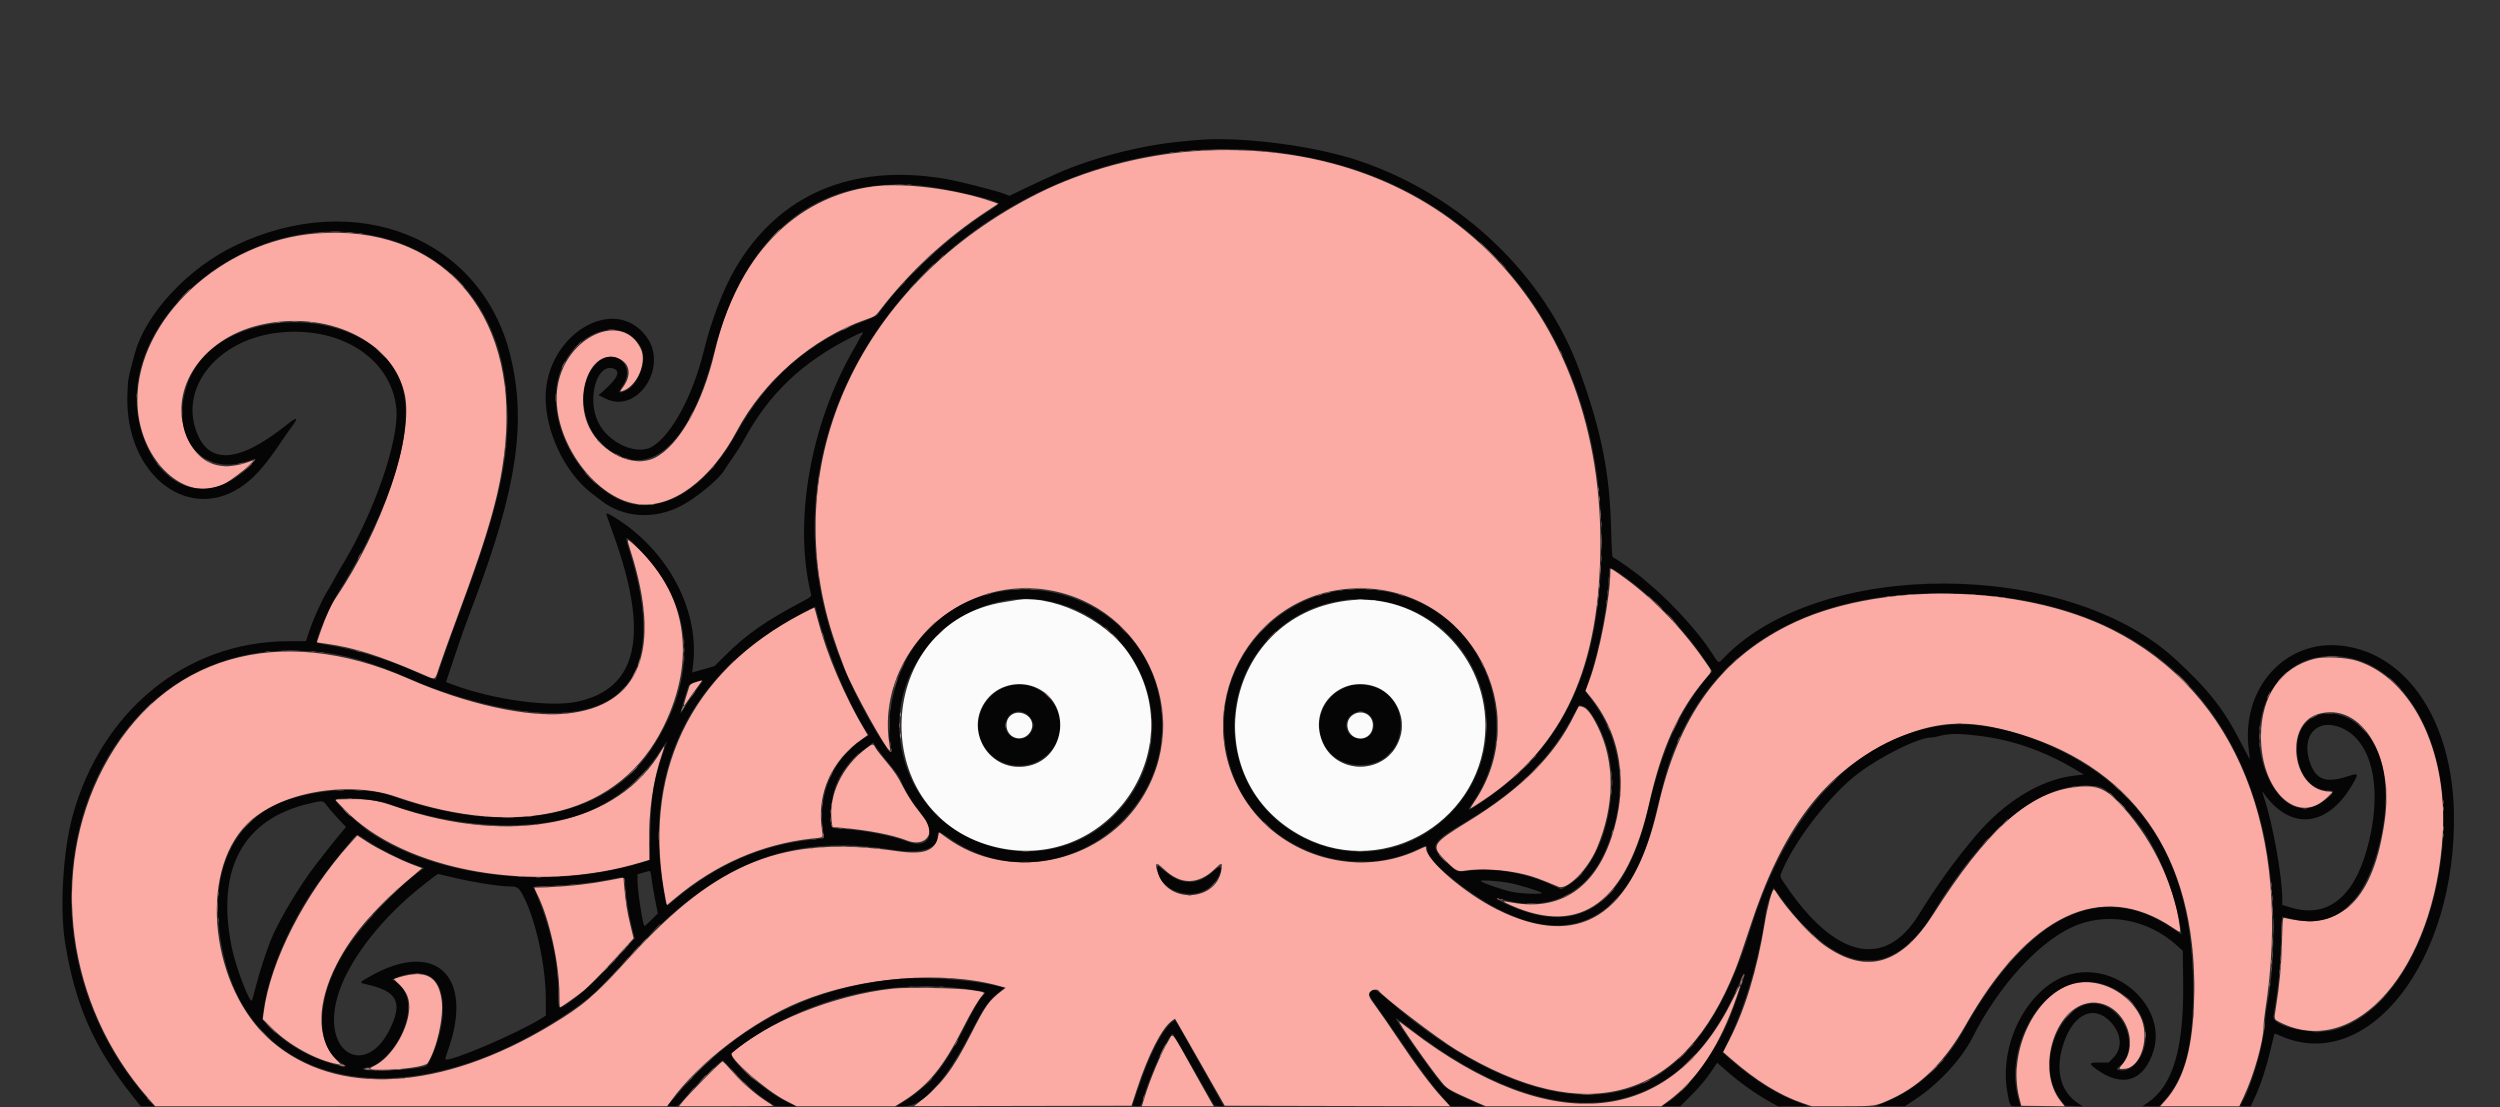 <svg id="svg" version="1.1" xmlns="http://www.w3.org/2000/svg" xmlns:xlink="http://www.w3.org/1999/xlink" width="400" height="177.149" viewBox="0, 0, 400,177.149"><rect x="0" y="0" width="400" height="177.149" fill="#333333" stroke="none"/><g id="svgg"><path id="path0" d="M191.250 24.181 C 182.744 24.747,173.546 27.214,166.171 30.908 C 137.630 45.203,124.311 73.835,133.253 101.667 C 133.816 103.418,134.237 104.604,135.206 107.167 C 136.321 110.118,142.079 120.496,142.407 120.145 C 142.438 120.111,142.402 119.708,142.325 119.250 C 140.062 105.658,152.024 92.977,165.967 94.185 C 182.641 95.631,191.638 114.306,182.375 128.245 C 175.627 138.399,161.121 141.102,151.417 134.013 L 150.250 133.161 150.126 133.753 C 149.628 136.141,147.870 136.802,143.624 136.197 C 125.423 133.600,114.921 137.731,100.922 152.991 C 94.974 159.475,93.379 160.853,88.214 163.970 C 70.630 174.581,53.883 175.571,43.472 166.613 C 33.726 158.228,31.622 139.795,39.506 131.873 C 44.582 126.772,55.548 124.770,63.449 127.500 C 83.428 134.404,99.284 130.230,106.168 116.254 C 111.582 105.263,109.833 94.632,101.369 87.077 C 100.244 86.074,100.240 86.083,100.926 88.243 C 105.940 104.043,102.381 112.992,90.611 114.182 C 84.318 114.817,74.649 112.674,65.341 108.581 C 44.625 99.471,25.961 104.921,16.531 122.833 C 7.804 139.409,10.664 160.778,23.587 175.560 L 24.846 177.000 65.798 176.996 L 106.750 176.993 107.377 176.121 C 111.727 170.073,120.368 163.440,128.000 160.289 C 137.741 156.269,151.002 155.232,160.000 157.787 L 160.916 158.048 160.349 158.482 C 158.206 160.125,157.707 160.823,155.334 165.493 C 152.412 171.245,150.587 173.614,146.830 176.534 L 146.250 176.985 163.644 176.951 L 181.037 176.917 181.912 174.250 C 183.719 168.739,185.904 164.470,187.499 163.334 L 187.996 162.980 188.419 163.698 C 188.651 164.093,190.444 167.229,192.403 170.667 L 195.966 176.917 213.998 176.959 L 232.030 177.001 230.747 175.626 C 229.012 173.766,226.466 170.360,223.634 166.111 C 222.341 164.171,220.770 161.897,220.142 161.057 C 218.941 159.452,218.807 159.060,219.305 158.609 C 219.640 158.305,220.422 158.238,220.583 158.499 C 221.134 159.391,229.995 166.156,233.000 167.979 C 253.823 180.613,269.283 176.175,277.634 155.167 C 278.090 154.021,279.117 151.058,279.918 148.583 C 285.048 132.718,291.812 123.720,302.417 118.652 C 309.549 115.243,314.832 114.929,323.105 117.424 C 342.316 123.215,352.044 138.468,351.015 161.180 C 350.693 168.278,349.270 172.923,346.445 176.096 L 345.640 177.000 351.962 177.000 L 358.283 177.000 359.041 175.375 C 360.638 171.952,362.165 166.540,362.168 164.295 C 362.168 163.812,362.284 162.667,362.426 161.750 C 366.840 133.157,357.857 110.796,337.917 100.738 C 323.223 93.327,300.054 93.031,286.103 100.077 C 275.027 105.670,268.618 114.586,265.312 129.000 C 261.273 146.605,252.694 152.079,239.479 145.485 C 234.334 142.918,228.190 137.619,228.170 135.733 C 228.167 135.394,228.126 135.401,227.034 135.923 C 217.484 140.485,205.542 137.256,199.554 128.493 C 189.594 113.919,199.971 94.137,217.583 94.125 C 235.110 94.112,245.672 113.712,235.950 128.209 C 235.536 128.827,235.240 129.333,235.293 129.333 C 235.346 129.333,236.236 128.769,237.272 128.080 C 250.269 119.424,256.057 106.689,256.057 86.750 C 256.057 47.772,229.020 21.669,191.250 24.181 M139.667 29.838 C 127.078 31.535,117.868 41.173,114.347 56.333 C 112.422 64.620,108.589 71.379,104.750 73.260 C 101.391 74.906,96.346 72.569,94.291 68.417 C 91.777 63.334,94.342 56.229,98.350 57.174 C 100.677 57.723,101.263 59.735,99.723 61.889 C 99.186 62.641,99.173 62.688,99.532 62.581 C 101.899 61.878,103.595 58.011,102.515 55.780 C 99.586 49.730,90.572 53.779,89.229 61.748 C 87.912 69.557,94.774 79.701,102.018 80.656 C 107.550 81.386,113.714 76.834,117.915 68.917 C 122.165 60.909,130.123 54.033,138.481 51.149 C 139.983 50.631,140.076 50.569,140.814 49.606 C 145.457 43.549,151.283 38.146,157.816 33.841 L 159.702 32.598 158.559 32.205 C 152.799 30.223,144.511 29.184,139.667 29.838 M50.583 37.356 C 35.414 38.538,21.995 51.039,21.983 64.000 C 21.974 73.141,29.107 80.371,35.451 77.652 C 37.024 76.978,41.654 73.211,40.250 73.747 C 35.511 75.560,32.132 74.451,30.165 70.436 C 26.517 62.992,31.916 54.267,41.574 51.996 C 52.295 49.476,62.849 54.512,64.749 63.053 C 66.229 69.709,61.197 84.657,53.817 95.523 C 52.967 96.776,52.168 98.515,51.337 100.926 L 50.695 102.787 52.139 102.985 C 56.620 103.601,60.613 104.865,67.583 107.876 C 69.825 108.845,69.534 108.985,70.338 106.548 C 70.725 105.376,71.975 101.909,73.116 98.845 C 78.399 84.659,80.155 78.320,80.845 70.948 C 82.828 49.729,70.299 35.820,50.583 37.356 M257.667 91.223 C 257.667 95.521,255.906 104.662,254.233 109.045 L 253.668 110.525 254.316 111.304 C 259.402 117.418,260.666 125.556,257.843 134.002 C 255.131 142.115,249.635 145.757,242.089 144.443 C 240.236 144.121,240.199 144.154,241.679 144.816 C 252.947 149.854,260.311 144.397,263.918 128.333 C 265.856 119.705,268.514 113.808,272.736 108.775 C 274.053 107.205,274.056 107.616,272.713 105.691 C 268.925 100.255,264.256 95.503,259.207 91.945 C 257.765 90.929,257.667 90.883,257.667 91.223 M163.628 95.954 C 163.928 95.991,164.378 95.990,164.628 95.952 C 164.878 95.914,164.633 95.884,164.083 95.885 C 163.533 95.886,163.328 95.917,163.628 95.954 M217.125 95.954 C 217.423 95.991,217.910 95.991,218.208 95.954 C 218.506 95.917,218.262 95.887,217.667 95.887 C 217.071 95.887,216.827 95.917,217.125 95.954 M166.042 96.115 C 166.202 96.157,166.465 96.157,166.625 96.115 C 166.785 96.073,166.654 96.039,166.333 96.039 C 166.012 96.039,165.881 96.073,166.042 96.115 M219.542 96.115 C 219.702 96.157,219.965 96.157,220.125 96.115 C 220.285 96.073,220.154 96.039,219.833 96.039 C 219.512 96.039,219.381 96.073,219.542 96.115 M128.172 98.267 C 110.312 107.608,102.549 123.988,106.516 143.957 L 106.690 144.831 108.053 143.690 C 114.535 138.269,121.960 135.035,129.907 134.171 C 131.900 133.955,131.708 134.150,131.483 132.568 C 130.686 126.963,133.051 121.681,137.877 118.291 L 138.836 117.616 138.480 117.016 C 135.098 111.320,132.328 104.852,130.845 99.188 C 130.572 98.146,130.325 97.269,130.295 97.239 C 130.265 97.210,129.310 97.672,128.172 98.267 M370.333 105.408 C 364.905 106.792,361.764 111.342,361.757 117.833 C 361.747 126.728,367.770 132.223,372.386 127.532 L 373.189 126.716 372.284 126.622 C 366.638 126.040,365.482 115.855,370.880 114.252 C 377.685 112.231,383.034 120.712,381.571 131.201 C 379.795 143.935,374.610 149.017,365.566 146.886 C 365.219 146.805,365.214 146.847,365.123 150.610 C 365.032 154.374,364.745 157.524,364.169 161.083 C 363.827 163.198,363.791 163.056,364.803 163.567 C 376.850 169.654,389.542 155.018,390.835 133.548 C 391.641 120.168,385.946 108.585,377.167 105.748 C 375.425 105.185,371.895 105.009,370.333 105.408 M111.335 109.149 C 110.637 109.364,110.389 109.528,110.290 109.841 C 109.202 113.281,109.191 113.396,110.084 112.044 C 110.433 111.516,111.031 110.671,111.413 110.167 C 112.107 109.251,112.399 108.819,112.302 108.850 C 112.273 108.859,111.838 108.993,111.335 109.149 M251.908 114.366 C 248.797 120.821,243.439 126.190,234.826 131.484 C 229.223 134.927,228.974 135.316,231.019 137.425 C 232.825 139.287,233.213 139.509,234.333 139.314 C 236.786 138.889,240.916 139.150,244.018 139.926 C 245.388 140.269,246.339 140.616,249.377 141.883 C 250.743 142.452,254.035 139.135,255.485 135.729 C 258.380 128.924,258.433 121.883,255.631 116.250 C 254.419 113.812,253.686 113.011,252.658 113.001 C 252.608 113.000,252.270 113.615,251.908 114.366 M144.039 114.333 C 144.039 114.654,144.073 114.785,144.115 114.625 C 144.157 114.465,144.157 114.202,144.115 114.042 C 144.073 113.881,144.039 114.013,144.039 114.333 M197.565 116.083 C 197.565 117.275,197.592 117.741,197.624 117.118 C 197.656 116.496,197.656 115.521,197.623 114.951 C 197.591 114.382,197.564 114.892,197.565 116.083 M144.042 117.750 C 144.044 118.117,144.078 118.247,144.118 118.040 C 144.158 117.832,144.156 117.532,144.115 117.373 C 144.073 117.214,144.040 117.383,144.042 117.750 M138.656 119.695 C 134.731 122.621,132.549 127.198,133.074 131.404 L 133.188 132.309 134.302 132.407 C 138.900 132.814,142.788 133.560,145.131 134.485 C 147.932 135.592,149.793 133.456,148.045 131.142 C 147.791 130.806,147.076 129.868,146.456 129.057 C 145.835 128.247,144.907 126.742,144.393 125.713 C 143.688 124.304,143.071 123.385,141.889 121.985 C 141.027 120.963,140.212 119.915,140.078 119.657 C 139.717 118.959,139.641 118.961,138.656 119.695 M105.887 119.977 C 99.002 131.940,82.003 135.527,63.116 129.000 C 60.279 128.020,58.815 127.798,55.659 127.870 L 53.583 127.917 55.083 129.478 C 64.636 139.417,85.617 143.153,102.667 137.949 L 103.917 137.568 103.860 134.992 C 103.749 129.988,104.484 124.856,105.910 120.680 C 106.395 119.260,106.390 119.102,105.887 119.977 M331.667 125.986 C 324.356 127.027,317.814 132.958,309.407 146.167 C 304.185 154.371,298.682 156.000,292.000 151.322 C 289.815 149.792,285.772 145.355,284.150 142.708 C 284.023 142.502,283.873 142.333,283.816 142.333 C 283.532 142.333,282.792 145.074,282.354 147.750 C 281.127 155.237,279.221 161.512,276.671 166.453 L 275.706 168.323 276.978 169.427 C 281.055 172.968,284.779 175.263,288.490 176.523 L 289.896 177.000 294.755 177.000 C 300.142 177.000,300.048 177.015,302.748 175.767 C 307.381 173.626,311.218 169.786,314.503 164.000 C 324.557 146.293,336.138 140.794,347.500 148.334 C 348.997 149.327,348.893 149.334,348.757 148.250 C 347.888 141.293,343.971 133.438,338.727 128.135 C 336.594 125.978,335.041 125.505,331.667 125.986 M56.010 134.967 C 48.835 142.878,43.257 153.760,42.199 161.906 L 42.049 163.061 43.511 164.511 C 46.254 167.231,50.633 169.643,53.913 170.242 L 54.576 170.363 53.722 169.459 C 50.609 166.168,50.664 160.546,53.869 154.285 C 56.435 149.273,60.183 145.020,67.127 139.244 L 67.535 138.904 66.059 138.348 C 63.893 137.533,60.470 135.825,58.712 134.683 L 57.174 133.684 56.010 134.967 M186.255 139.081 C 188.872 141.596,191.691 141.590,194.339 139.064 C 195.498 137.959,195.571 137.956,195.446 139.017 C 194.844 144.100,187.168 144.781,185.346 139.912 C 184.634 138.009,184.893 137.772,186.255 139.081 M97.426 140.860 C 94.538 141.421,91.349 141.787,88.042 141.935 C 86.644 141.998,85.500 142.078,85.500 142.113 C 85.500 142.148,85.724 142.620,85.997 143.162 C 87.871 146.872,89.498 154.212,89.499 158.958 C 89.500 160.173,89.541 161.167,89.591 161.167 C 89.773 161.167,92.155 159.493,93.408 158.486 C 94.115 157.917,96.197 155.805,98.034 153.792 L 101.375 150.132 100.861 148.024 C 100.325 145.825,100.068 144.224,99.868 141.829 L 99.750 140.408 97.426 140.860 M64.917 156.087 C 64.367 156.209,63.713 156.386,63.465 156.481 L 63.013 156.653 63.973 157.618 C 65.202 158.853,65.595 159.952,65.445 161.731 C 65.167 165.017,62.566 169.192,59.997 170.475 C 58.804 171.071,58.953 171.168,61.055 171.162 C 64.453 171.153,68.078 170.628,68.419 170.096 C 69.877 167.825,71.010 162.794,70.669 160.105 C 70.217 156.535,68.457 155.306,64.917 156.087 M331.959 157.347 C 325.691 158.825,321.148 168.274,323.110 175.750 L 323.417 176.917 326.889 176.962 L 330.361 177.007 329.780 176.295 C 325.482 171.033,328.981 160.395,335.000 160.422 C 339.709 160.444,342.608 166.851,339.507 170.383 C 338.930 171.041,338.969 171.090,340.000 171.001 C 342.608 170.777,344.043 165.842,342.442 162.603 C 340.548 158.769,335.872 156.425,331.959 157.347 M277.293 159.820 C 267.246 180.237,248.385 182.113,225.863 164.935 C 225.009 164.283,224.149 163.637,223.951 163.500 C 223.308 163.053,228.907 171.070,230.805 173.314 C 231.598 174.252,231.944 174.446,236.066 176.270 L 237.715 177.000 251.756 177.000 L 265.797 177.000 266.785 176.273 C 271.609 172.721,275.138 167.380,277.842 159.537 C 278.701 157.047,278.642 157.077,277.293 159.820 M142.833 158.180 C 133.482 159.196,122.398 163.646,117.099 168.513 C 116.437 169.121,122.380 174.361,125.672 176.071 L 127.460 177.000 135.341 177.000 L 143.222 177.000 144.486 176.212 C 148.454 173.740,150.942 170.709,154.033 164.583 C 155.374 161.927,156.562 159.917,157.209 159.213 C 157.632 158.753,157.625 158.750,155.333 158.399 C 153.266 158.083,145.051 157.939,142.833 158.180 M187.037 166.384 C 185.790 168.447,183.965 172.777,183.036 175.875 L 182.699 177.000 188.446 177.000 L 194.194 177.000 193.865 176.458 C 193.684 176.160,192.639 174.304,191.544 172.333 C 187.253 164.616,187.727 165.241,187.037 166.384 M112.746 172.541 C 111.277 174.031,109.752 175.644,109.356 176.125 L 108.636 177.000 116.151 177.000 C 120.285 177.000,123.667 176.971,123.667 176.935 C 123.667 176.900,123.198 176.576,122.625 176.216 C 120.940 175.158,118.629 173.132,117.156 171.425 C 116.402 170.549,115.702 169.833,115.601 169.833 C 115.499 169.832,114.215 171.051,112.746 172.541 " stroke="none" fill="#fbaba3" fill-rule="evenodd"></path><path id="path1" d="M191.250 22.432 C 190.883 22.468,189.721 22.579,188.667 22.678 C 182.186 23.288,173.924 25.497,168.365 28.105 C 167.512 28.506,166.786 28.833,166.752 28.833 C 166.718 28.833,165.525 29.396,164.100 30.083 L 161.510 31.333 160.634 30.987 C 159.450 30.521,153.133 28.928,151.167 28.600 C 136.264 26.118,124.627 31.091,117.671 42.917 C 115.735 46.207,113.790 51.304,112.581 56.250 C 110.851 63.329,107.422 69.659,104.333 71.476 C 101.831 72.947,97.238 70.828,95.672 67.479 C 93.870 63.627,95.562 57.978,98.214 58.986 C 99.352 59.419,98.776 60.602,96.427 62.658 L 95.770 63.232 96.927 63.794 C 102.011 66.265,106.983 58.696,103.439 53.882 C 98.319 46.926,87.328 53.533,87.299 63.583 C 87.283 69.120,90.409 75.653,94.622 78.889 C 95.120 79.271,95.840 79.825,96.222 80.120 C 99.739 82.836,104.587 83.168,108.885 80.988 C 111.281 79.773,115.125 76.613,115.880 75.238 C 115.992 75.034,116.580 74.166,117.186 73.309 C 117.793 72.451,118.614 71.150,119.011 70.417 C 123.040 62.973,128.336 57.933,136.367 53.900 C 138.083 53.038,138.308 53.000,137.845 53.651 C 137.655 53.917,137.500 54.174,137.500 54.221 C 137.500 54.268,137.117 54.969,136.648 55.779 C 129.637 67.886,126.905 83.515,129.773 95.109 C 129.850 95.421,129.657 95.576,128.306 96.287 C 122.678 99.247,119.389 101.536,116.211 104.704 L 114.338 106.570 112.536 107.087 L 110.734 107.605 110.883 106.427 C 111.945 98.001,107.220 88.669,99.183 83.321 C 97.632 82.289,97.000 81.981,97.000 82.258 C 97.000 82.308,97.491 83.701,98.091 85.354 C 103.968 101.544,102.106 110.214,92.308 112.276 C 87.954 113.192,78.983 111.964,72.511 109.565 L 71.356 109.136 72.538 105.610 C 73.832 101.747,74.502 99.867,75.931 96.083 C 82.725 78.090,84.270 67.499,81.650 56.860 C 77.020 38.053,56.924 30.038,37.619 39.299 C 30.073 42.919,23.316 50.172,21.583 56.510 C 20.462 60.609,20.474 60.546,20.383 63.167 C 19.933 76.140,30.506 84.112,39.269 77.406 C 41.041 76.051,42.730 74.068,44.991 70.688 C 45.566 69.828,46.328 68.741,46.684 68.271 C 47.841 66.746,47.557 66.622,45.917 67.938 C 37.999 74.288,33.064 74.462,31.228 68.456 C 29.134 61.606,34.942 54.623,43.813 53.326 C 53.943 51.845,62.560 57.107,63.409 65.292 C 63.929 70.310,59.870 82.072,54.710 90.501 C 54.344 91.098,53.833 91.998,53.574 92.501 C 53.314 93.005,52.742 93.997,52.302 94.705 C 51.455 96.069,49.952 99.464,49.331 101.417 L 48.960 102.583 45.938 102.599 C 29.771 102.686,16.209 113.741,11.607 130.583 C 10.085 136.155,9.539 145.320,10.406 150.750 C 12.001 160.747,15.000 167.560,21.266 175.432 L 22.515 177.000 23.594 177.000 L 24.672 177.000 23.477 175.625 C -0.538 148.006,13.403 104.224,46.250 104.102 C 53.264 104.076,57.711 105.164,66.876 109.146 C 69.462 110.269,73.598 111.630,77.000 112.478 C 99.109 117.984,107.447 109.267,100.610 87.792 C 99.881 85.503,99.981 85.513,102.356 87.958 C 111.201 97.068,111.833 108.425,104.139 120.000 C 96.799 131.042,80.869 133.868,62.709 127.350 C 57.873 125.614,48.988 126.334,43.917 128.872 C 35.927 132.870,33.016 142.064,36.020 153.813 C 41.421 174.931,65.883 178.728,90.583 162.280 C 94.428 159.720,95.812 158.463,100.426 153.334 C 114.073 138.165,126.088 133.242,142.833 135.960 C 147.276 136.681,149.991 135.882,150.003 133.850 C 150.008 132.920,150.214 132.929,151.600 133.923 C 167.316 145.199,189.036 131.217,185.573 112.053 C 182.166 93.197,157.079 87.814,146.167 103.598 C 143.089 108.051,141.506 115.286,142.600 119.897 C 143.073 121.890,139.683 116.628,136.977 111.167 C 134.039 105.240,132.084 99.362,131.092 93.470 C 123.897 50.756,168.794 14.126,213.583 26.167 C 239.763 33.205,256.236 56.572,256.233 86.667 C 256.232 106.672,250.351 119.493,237.138 128.294 C 234.677 129.934,234.590 129.946,235.586 128.515 C 243.740 116.798,238.376 100.058,225.011 95.511 C 207.555 89.572,191.255 105.696,197.008 123.211 C 200.971 135.281,215.594 141.400,227.044 135.781 C 228.263 135.182,228.333 135.183,228.333 135.797 C 228.333 137.186,231.068 139.882,235.667 143.028 C 249.751 152.662,260.315 148.385,264.648 131.296 C 265.003 129.896,265.574 127.587,265.916 126.167 C 270.795 105.941,286.473 94.932,310.417 94.919 C 337.879 94.905,355.756 107.716,361.812 131.750 C 364.026 140.537,364.387 152.967,362.667 161.215 C 362.576 161.653,362.455 162.778,362.399 163.715 C 362.185 167.261,360.104 174.281,358.571 176.625 C 358.327 176.998,358.331 177.000,359.222 177.000 L 360.118 177.000 360.823 175.484 C 361.731 173.530,362.655 170.687,363.338 167.750 C 363.636 166.467,363.896 165.397,363.915 165.373 C 363.933 165.349,364.369 165.515,364.883 165.742 C 378.921 171.950,393.120 153.633,392.624 129.955 C 392.318 115.351,385.165 104.635,374.851 103.330 C 365.592 102.159,358.398 110.260,359.839 120.233 C 359.931 120.866,359.984 121.405,359.957 121.431 C 359.931 121.458,359.311 120.309,358.580 118.878 C 355.796 113.431,353.368 110.342,347.991 105.406 C 330.586 89.429,291.163 89.332,275.840 105.229 C 274.895 106.209,275.038 106.270,273.829 104.375 C 271.913 101.374,267.770 96.757,264.500 93.979 C 263.813 93.395,263.212 92.878,263.167 92.831 C 262.488 92.134,258.339 89.167,258.042 89.167 C 257.945 89.167,257.843 87.497,257.786 84.958 C 257.577 75.760,256.286 69.194,252.764 59.417 C 247.230 44.058,233.747 31.199,217.430 25.722 C 210.066 23.250,198.149 21.752,191.250 22.432 M147.167 29.679 C 151.162 30.049,159.595 31.994,159.774 32.587 C 159.801 32.676,159.091 33.215,158.195 33.784 C 151.757 37.871,144.292 44.825,140.492 50.275 C 140.341 50.492,139.587 50.877,138.579 51.251 C 129.416 54.657,122.708 60.518,117.749 69.451 C 112.341 79.193,104.399 83.220,98.094 79.417 C 90.747 74.986,86.908 65.096,90.004 58.578 C 92.927 52.427,99.989 50.737,102.552 55.576 C 103.696 57.735,102.056 61.906,99.766 62.661 C 98.913 62.943,98.883 62.828,99.557 61.848 C 101.977 58.330,98.009 55.205,95.194 58.411 C 92.316 61.689,92.903 67.920,96.388 71.089 C 103.348 77.418,110.352 71.653,114.226 56.408 C 119.044 37.447,130.519 28.135,147.167 29.679 M56.159 37.172 C 70.228 38.417,79.721 48.116,80.999 62.550 C 81.843 72.084,80.244 79.909,74.048 96.583 C 72.719 100.158,71.224 104.314,70.726 105.819 C 70.227 107.324,69.782 108.615,69.736 108.689 C 69.641 108.843,68.741 108.506,65.917 107.258 C 61.787 105.434,56.543 103.848,52.625 103.238 C 51.361 103.041,50.667 102.861,50.667 102.730 C 50.667 101.861,52.703 97.092,53.871 95.228 C 62.767 81.023,66.697 68.052,64.159 61.269 C 59.289 48.253,34.556 48.372,29.989 61.433 C 27.054 69.827,32.208 76.366,39.704 73.759 C 41.063 73.287,41.095 73.386,39.958 74.538 C 33.730 80.850,26.071 78.778,22.907 69.925 C 17.177 53.892,35.966 35.385,56.159 37.172 M259.044 91.672 C 263.967 94.998,269.187 100.299,272.779 105.621 L 273.975 107.393 273.262 108.238 C 268.794 113.533,265.915 119.893,263.749 129.250 C 260.192 144.617,252.969 149.819,241.845 145.023 C 239.247 143.903,238.816 143.471,240.840 144.017 C 247.831 145.903,253.829 142.988,256.795 136.263 C 260.563 127.721,259.787 118.762,254.694 112.004 L 253.629 110.591 254.390 108.337 C 256.033 103.476,257.500 95.291,257.500 90.991 C 257.500 90.699,257.797 90.830,259.044 91.672 M168.083 96.244 C 182.512 99.403,189.063 115.885,180.600 127.734 C 169.792 142.866,146.057 136.621,143.990 118.102 C 142.509 104.835,155.111 93.403,168.083 96.244 M220.500 96.079 C 237.059 98.623,243.665 118.403,231.917 130.267 C 219.259 143.051,197.500 134.063,197.500 116.049 C 197.500 106.221,204.632 97.715,214.167 96.172 C 214.854 96.061,215.529 95.948,215.667 95.921 C 216.399 95.777,219.117 95.866,220.500 96.079 M130.979 99.021 C 132.617 105.189,135.988 113.100,138.716 117.183 L 139.005 117.616 138.101 118.217 C 133.386 121.347,130.896 126.886,131.654 132.561 C 131.890 134.330,132.103 134.102,129.999 134.331 C 121.561 135.249,114.507 138.378,107.533 144.296 C 106.548 145.132,106.651 145.268,106.181 142.500 C 102.828 122.777,110.499 107.489,128.495 98.023 C 129.546 97.470,130.420 97.033,130.435 97.051 C 130.451 97.069,130.695 97.955,130.979 99.021 M375.836 105.250 C 385.005 107.069,391.362 118.494,390.949 132.412 C 390.477 148.322,382.994 162.205,373.500 164.783 C 370.153 165.692,363.473 164.210,363.745 162.619 C 364.509 158.153,364.839 154.843,364.950 150.542 C 365.004 148.410,365.101 146.667,365.165 146.667 C 365.228 146.667,365.867 146.817,366.583 147.000 C 373.173 148.685,377.843 145.106,380.323 136.469 C 382.744 128.035,381.970 120.801,378.219 116.825 C 373.995 112.347,367.859 113.716,367.534 119.209 C 367.291 123.313,369.511 126.500,372.613 126.500 C 373.550 126.500,373.525 126.620,372.354 127.704 C 368.832 130.965,364.709 129.203,362.509 123.496 C 359.425 115.500,363.477 106.497,370.750 105.183 C 372.694 104.831,373.798 104.846,375.836 105.250 M112.393 109.039 C 112.323 109.152,111.758 109.945,111.138 110.802 C 110.517 111.658,109.775 112.770,109.487 113.273 C 109.200 113.775,108.929 114.152,108.887 114.109 C 108.822 114.044,109.774 110.775,110.154 109.760 C 110.224 109.572,110.616 109.317,111.096 109.148 C 112.102 108.794,112.568 108.755,112.393 109.039 M161.139 109.820 C 157.332 111.037,155.410 115.375,157.130 118.868 C 159.713 124.114,167.452 123.584,169.322 118.033 C 170.972 113.137,166.089 108.237,161.139 109.820 M215.917 109.723 C 208.555 112.177,209.969 122.417,217.670 122.417 C 226.066 122.417,226.339 109.958,217.952 109.565 C 217.088 109.524,216.337 109.583,215.917 109.723 M253.363 113.005 C 254.274 113.258,255.939 116.031,256.891 118.882 C 259.565 126.884,256.395 138.531,250.649 141.813 L 249.801 142.297 248.408 141.644 C 244.151 139.649,239.163 138.790,234.928 139.323 C 233.012 139.565,233.137 139.620,231.069 137.612 C 228.696 135.307,228.991 134.800,234.667 131.416 C 242.968 126.467,248.284 121.164,251.833 114.290 C 252.246 113.491,252.621 112.837,252.667 112.836 C 252.713 112.836,253.026 112.912,253.363 113.005 M164.495 114.432 C 165.573 115.406,165.609 116.591,164.590 117.610 C 163.372 118.828,161.114 118.089,160.888 116.398 C 160.607 114.303,162.943 113.029,164.495 114.432 M218.802 114.171 C 219.734 114.739,220.078 116.018,219.581 117.065 C 218.842 118.622,216.237 118.506,215.560 116.886 C 214.750 114.948,216.994 113.069,218.802 114.171 M310.533 116.105 C 296.664 118.245,285.889 129.811,280.005 148.877 C 276.314 160.835,271.237 168.588,264.554 172.472 C 254.017 178.596,238.472 174.105,222.455 160.310 C 220.110 158.291,219.922 158.179,219.472 158.542 C 218.917 158.989,218.999 159.303,220.037 160.703 C 220.600 161.462,222.258 163.846,223.722 166.000 C 226.856 170.614,228.951 173.440,230.766 175.501 L 232.083 176.997 234.750 176.994 L 237.417 176.991 235.583 176.190 C 232.289 174.750,231.430 174.250,230.620 173.299 C 228.910 171.294,223.167 163.111,223.345 162.933 C 223.385 162.893,224.280 163.531,225.334 164.351 C 248.584 182.450,268.256 180.131,277.919 158.150 C 279.023 155.638,278.968 155.745,279.092 155.869 C 279.237 156.014,277.459 161.219,276.524 163.387 C 274.209 168.754,270.162 174.187,266.836 176.393 L 265.921 177.000 267.390 177.000 L 268.858 177.000 270.725 175.125 C 271.856 173.988,273.015 172.617,273.668 171.642 L 274.745 170.035 275.831 170.990 C 278.398 173.247,280.788 174.959,283.360 176.385 L 284.471 177.000 286.944 176.992 L 289.417 176.983 287.917 176.438 C 284.184 175.080,280.438 172.695,276.432 169.124 L 275.614 168.395 276.546 166.489 C 279.261 160.941,281.443 153.466,282.502 146.083 C 282.607 145.350,282.932 144.131,283.224 143.375 L 283.755 141.999 284.742 143.375 C 293.897 156.126,302.602 157.131,309.229 146.202 C 318.158 131.475,327.392 124.438,335.885 125.887 C 337.327 126.133,341.545 130.571,343.654 134.063 C 346.177 138.239,348.257 144.019,348.926 148.713 L 349.039 149.509 347.728 148.608 C 336.165 140.667,324.499 146.345,314.090 164.980 C 311.120 170.297,306.781 174.267,301.667 176.350 L 300.083 176.994 302.433 176.997 L 304.782 177.000 306.516 175.851 C 310.199 173.410,313.876 169.428,315.587 166.026 C 319.625 158.001,325.828 151.077,331.365 148.416 C 336.818 145.796,343.638 146.977,348.413 151.370 L 349.243 152.133 349.307 157.210 C 349.441 167.790,347.657 173.767,343.555 176.484 L 342.776 177.000 344.125 177.000 L 345.473 177.000 346.333 176.042 C 349.581 172.422,350.898 167.358,350.898 158.500 C 350.896 144.523,347.425 134.716,339.791 127.123 C 332.342 119.715,319.204 114.767,310.533 116.105 M374.917 116.587 C 379.788 118.925,381.299 126.833,378.646 136.104 C 376.449 143.784,372.191 146.956,366.458 145.184 L 365.167 144.785 365.167 143.910 C 365.167 140.284,363.655 131.820,362.265 127.667 C 361.953 126.733,361.919 126.521,362.132 126.827 C 366.541 133.184,372.752 132.354,376.752 124.874 C 377.361 123.736,377.261 123.680,375.590 124.224 C 372.214 125.323,370.633 124.789,369.669 122.222 C 367.969 117.696,370.829 114.624,374.917 116.587 M317.000 117.776 C 321.994 118.414,326.969 120.144,331.607 122.855 L 333.416 123.913 331.750 124.120 C 326.404 124.784,320.674 128.312,316.068 133.774 C 312.704 137.764,309.952 141.582,307.000 146.355 C 301.565 155.143,293.629 153.357,285.645 141.549 C 284.694 140.142,284.718 140.303,285.265 139.062 C 287.517 133.958,293.030 126.964,297.375 123.698 C 301.101 120.898,306.998 118.003,308.987 117.999 C 309.223 117.999,309.679 117.925,310.000 117.836 C 311.849 117.323,313.347 117.310,317.000 117.776 M106.212 120.125 C 104.590 124.758,104.147 127.431,104.044 133.192 L 103.965 137.634 102.166 138.160 C 87.634 142.406,69.974 140.368,59.259 133.206 C 57.668 132.143,53.667 128.449,53.667 128.044 C 53.667 127.385,59.915 127.793,62.126 128.597 C 73.340 132.672,86.027 133.176,94.069 129.864 C 98.601 127.998,102.695 124.597,105.498 120.370 C 106.180 119.342,106.748 118.500,106.759 118.500 C 106.771 118.500,106.525 119.231,106.212 120.125 M142.249 122.186 C 143.310 123.437,143.891 124.293,144.232 125.103 C 144.881 126.647,145.987 128.425,147.348 130.113 C 149.928 133.312,148.653 135.976,145.174 134.654 C 142.758 133.736,138.892 132.963,135.264 132.672 C 132.668 132.464,132.914 132.708,132.931 130.361 C 132.963 125.906,134.658 122.623,138.371 119.825 L 139.716 118.811 140.232 119.614 C 140.516 120.056,141.423 121.213,142.249 122.186 M52.307 128.905 C 52.598 129.311,53.404 130.246,54.097 130.983 L 55.358 132.323 54.387 133.482 C 53.853 134.119,52.992 135.191,52.472 135.862 C 51.953 136.534,51.085 137.646,50.544 138.333 C 48.037 141.516,44.524 147.397,43.322 150.425 C 42.558 152.350,41.547 155.463,41.010 157.549 C 40.661 158.905,40.343 160.046,40.304 160.085 C 39.906 160.483,37.719 154.725,37.080 151.595 C 34.528 139.100,38.829 131.077,49.417 128.583 C 51.695 128.046,51.690 128.045,52.307 128.905 M58.833 134.575 C 60.612 135.768,64.264 137.605,66.311 138.336 L 67.872 138.893 67.395 139.238 C 63.119 142.332,57.443 148.436,54.860 152.718 C 50.544 159.875,50.407 167.366,54.543 170.043 C 55.592 170.722,55.282 170.810,53.549 170.325 C 49.466 169.182,45.943 167.159,43.191 164.377 L 41.965 163.138 42.077 162.194 C 42.765 156.379,45.817 148.835,50.044 142.500 C 52.150 139.344,56.908 133.429,57.238 133.556 C 57.336 133.594,58.054 134.052,58.833 134.575 M185.167 138.647 C 185.167 142.738,191.312 144.620,194.148 141.398 C 195.602 139.746,195.791 137.846,194.366 139.205 C 191.681 141.766,189.038 141.777,186.208 139.241 C 185.353 138.474,185.167 138.368,185.167 138.647 M104.236 140.478 C 104.298 141.107,104.554 142.640,104.803 143.885 L 105.258 146.148 104.215 147.188 C 103.642 147.760,103.143 148.196,103.106 148.156 C 102.806 147.830,102.000 142.503,102.000 140.849 L 102.000 139.882 102.875 139.627 C 103.356 139.487,103.834 139.363,103.937 139.353 C 104.049 139.341,104.169 139.791,104.236 140.478 M71.803 140.237 C 75.109 141.063,79.826 141.833,81.581 141.833 C 82.844 141.833,83.054 142.002,83.893 143.696 C 85.820 147.582,87.333 154.718,87.333 159.920 L 87.333 162.496 86.708 162.890 C 82.852 165.324,71.813 170.035,71.261 169.483 C 71.220 169.443,71.414 168.774,71.691 167.997 C 75.895 156.189,69.705 150.290,59.286 156.173 C 57.346 157.269,57.361 157.201,58.958 157.574 C 63.564 158.649,64.431 160.407,62.418 164.583 C 58.764 172.165,51.927 168.948,53.738 160.500 C 54.833 155.392,59.196 149.034,65.347 143.582 C 66.907 142.200,69.917 139.833,70.116 139.833 C 70.157 139.833,70.916 140.015,71.803 140.237 M100.065 141.875 C 100.223 144.024,100.584 146.274,101.109 148.367 L 101.556 150.150 100.070 151.783 C 95.786 156.493,93.357 158.824,91.177 160.317 C 89.230 161.651,89.333 161.715,89.333 159.175 C 89.333 153.699,88.018 147.981,85.398 142.067 C 85.342 141.941,86.112 141.847,87.867 141.768 C 91.247 141.614,94.795 141.233,97.250 140.758 C 100.220 140.185,99.933 140.071,100.065 141.875 M241.474 141.267 C 242.819 141.508,246.046 142.483,246.631 142.823 C 247.170 143.138,243.385 143.023,241.833 142.678 C 240.241 142.323,237.204 141.276,236.930 140.987 C 236.696 140.740,239.511 140.914,241.474 141.267 M332.289 155.672 C 325.222 156.773,319.664 166.320,321.177 174.761 C 321.578 176.998,321.579 177.000,322.484 177.000 L 323.289 177.000 322.961 175.875 C 321.114 169.536,324.279 161.285,329.750 158.180 C 336.476 154.362,345.499 161.324,342.855 168.291 C 342.131 170.200,340.532 171.502,339.216 171.255 C 338.548 171.129,338.542 171.083,339.133 170.586 C 341.918 168.243,340.727 162.859,337.022 161.046 C 330.794 157.999,324.976 169.702,329.643 175.887 L 330.420 176.917 331.835 176.962 L 333.250 177.007 332.703 176.670 C 329.488 174.684,328.644 170.794,330.438 166.220 C 332.045 162.124,335.060 160.892,337.515 163.328 C 339.466 165.265,339.697 167.680,338.086 169.291 L 337.377 170.000 335.939 170.000 C 334.195 170.000,334.133 170.144,335.463 171.106 C 339.629 174.119,343.107 172.961,344.579 168.072 C 346.544 161.541,339.599 154.535,332.289 155.672 M67.867 155.852 C 71.313 156.577,71.893 162.567,69.136 168.945 C 68.773 169.786,68.359 170.518,68.217 170.573 C 66.462 171.246,57.710 171.604,58.092 170.987 C 58.144 170.902,58.351 170.833,58.552 170.832 C 60.207 170.824,62.724 168.516,64.091 165.750 C 66.021 161.847,65.683 158.632,63.167 156.971 L 62.750 156.696 63.341 156.443 C 64.798 155.821,66.598 155.586,67.867 155.852 M144.250 156.601 C 130.052 157.711,117.855 163.965,108.529 174.917 L 106.825 176.917 107.621 176.970 C 108.405 177.022,108.429 177.009,109.250 176.060 C 111.649 173.287,115.273 169.667,115.649 169.667 C 115.714 169.667,116.312 170.285,116.979 171.042 C 118.594 172.875,120.756 174.802,122.553 176.011 L 124.022 177.000 125.636 176.994 L 127.250 176.988 125.793 176.255 C 121.907 174.301,116.180 169.130,117.102 168.407 C 128.004 159.862,142.167 156.228,155.992 158.427 C 157.860 158.725,157.842 158.713,157.297 159.293 C 156.610 160.026,155.804 161.397,154.341 164.317 C 151.084 170.823,148.668 173.763,144.422 176.385 L 143.427 177.000 144.695 177.000 C 147.616 177.000,151.227 173.057,155.107 165.634 C 157.712 160.649,158.118 160.083,160.320 158.366 L 160.723 158.051 159.237 157.687 C 155.647 156.809,148.354 156.280,144.250 156.601 M187.215 163.805 C 185.695 165.281,183.831 169.033,182.152 174.000 L 181.166 176.917 181.771 176.970 C 182.519 177.035,182.563 176.988,182.912 175.750 C 184.004 171.880,187.214 164.981,187.697 165.464 C 187.780 165.546,189.298 168.157,191.070 171.265 L 194.293 176.917 195.055 176.967 L 195.817 177.018 193.558 172.967 C 190.097 166.759,188.138 163.335,187.998 163.248 C 187.928 163.205,187.576 163.456,187.215 163.805 " stroke="none" fill="#050505" fill-rule="evenodd"></path><path id="path2" d="M162.167 96.088 C 162.029 96.115,161.354 96.225,160.667 96.334 C 139.831 99.615,138.386 129.986,158.808 135.405 C 176.894 140.204,191.128 120.081,180.610 104.584 C 176.776 98.934,168.081 94.929,162.167 96.088 M215.417 96.115 C 195.573 98.687,190.892 124.950,208.667 133.988 C 221.863 140.699,237.667 130.946,237.667 116.091 C 237.667 104.113,227.075 94.604,215.417 96.115 M166.027 110.127 C 171.755 112.946,170.353 121.781,164.043 122.637 C 157.798 123.484,153.972 116.091,158.275 111.491 C 160.199 109.434,163.456 108.861,166.027 110.127 M219.928 109.835 C 222.968 110.862,224.886 114.319,224.160 117.465 C 222.582 124.305,212.976 124.452,211.236 117.663 C 209.916 112.514,214.810 108.107,219.928 109.835 M162.236 114.161 C 160.371 114.916,160.773 117.845,162.780 118.114 C 164.399 118.331,165.677 116.601,164.953 115.172 C 164.493 114.262,163.187 113.777,162.236 114.161 M216.552 114.325 C 214.782 115.404,215.608 118.170,217.700 118.166 C 218.822 118.163,219.651 117.263,219.661 116.036 C 219.674 114.390,217.977 113.456,216.552 114.325 " stroke="none" fill="#fbfbfb" fill-rule="evenodd"></path><path id="path3" d="M194.201 23.957 C 194.816 23.989,195.866 23.989,196.534 23.957 C 197.203 23.926,196.700 23.899,195.417 23.899 C 194.133 23.899,193.586 23.925,194.201 23.957 M190.542 24.119 C 190.794 24.158,191.206 24.158,191.458 24.119 C 191.710 24.081,191.504 24.050,191.000 24.050 C 190.496 24.050,190.290 24.081,190.542 24.119 M199.795 24.121 C 200.094 24.158,200.544 24.157,200.795 24.119 C 201.045 24.081,200.800 24.051,200.250 24.052 C 199.700 24.053,199.495 24.084,199.795 24.121 M188.794 24.285 C 189.001 24.324,189.301 24.323,189.460 24.281 C 189.620 24.239,189.450 24.207,189.083 24.209 C 188.717 24.211,188.586 24.245,188.794 24.285 M202.125 24.284 C 202.331 24.324,202.669 24.324,202.875 24.284 C 203.081 24.245,202.912 24.212,202.500 24.212 C 202.088 24.212,201.919 24.245,202.125 24.284 M187.208 24.448 C 187.369 24.490,187.631 24.490,187.792 24.448 C 187.952 24.406,187.821 24.372,187.500 24.372 C 187.179 24.372,187.048 24.406,187.208 24.448 M203.708 24.448 C 203.869 24.490,204.131 24.490,204.292 24.448 C 204.452 24.406,204.321 24.372,204.000 24.372 C 203.679 24.372,203.548 24.406,203.708 24.448 M145.208 29.615 C 145.369 29.657,145.631 29.657,145.792 29.615 C 145.952 29.573,145.821 29.539,145.500 29.539 C 145.179 29.539,145.048 29.573,145.208 29.615 M52.958 37.122 C 53.348 37.157,53.985 37.157,54.375 37.122 C 54.765 37.087,54.446 37.058,53.667 37.058 C 52.887 37.058,52.569 37.087,52.958 37.122 M150.406 41.375 L 149.917 41.917 150.458 41.427 C 150.756 41.158,151.000 40.914,151.000 40.885 C 151.000 40.757,150.862 40.870,150.406 41.375 M240.333 42.417 C 240.644 42.737,240.936 43.000,240.982 43.000 C 241.028 43.000,240.811 42.737,240.500 42.417 C 240.189 42.096,239.897 41.833,239.851 41.833 C 239.805 41.833,240.022 42.096,240.333 42.417 M147.664 43.958 L 145.917 45.750 147.708 44.003 C 148.694 43.042,149.500 42.236,149.500 42.211 C 149.500 42.091,149.286 42.294,147.664 43.958 M146.410 43.208 L 145.583 44.083 146.458 43.256 C 147.271 42.488,147.410 42.333,147.285 42.333 C 147.259 42.333,146.865 42.727,146.410 43.208 M144.240 45.542 L 143.750 46.083 144.292 45.594 C 144.590 45.325,144.833 45.081,144.833 45.052 C 144.833 44.923,144.696 45.037,144.240 45.542 M97.295 52.787 C 97.594 52.825,98.044 52.824,98.295 52.786 C 98.545 52.748,98.300 52.717,97.750 52.718 C 97.200 52.719,96.995 52.750,97.295 52.787 M92.242 55.375 L 91.583 56.083 92.292 55.425 C 92.950 54.812,93.077 54.667,92.950 54.667 C 92.923 54.667,92.605 54.985,92.242 55.375 M249.512 56.083 C 249.512 56.175,249.619 56.438,249.750 56.667 C 249.881 56.896,249.988 57.008,249.988 56.917 C 249.988 56.825,249.881 56.563,249.750 56.333 C 249.619 56.104,249.512 55.992,249.512 56.083 M90.075 58.349 C 89.929 58.632,89.838 58.894,89.875 58.930 C 89.911 58.966,90.065 58.734,90.217 58.415 C 90.560 57.696,90.441 57.641,90.075 58.349 M123.573 61.042 L 123.083 61.583 123.625 61.094 C 123.923 60.825,124.167 60.581,124.167 60.552 C 124.167 60.423,124.029 60.537,123.573 61.042 M80.875 62.083 C 80.877 62.450,80.911 62.580,80.951 62.373 C 80.991 62.166,80.990 61.866,80.948 61.706 C 80.906 61.547,80.874 61.717,80.875 62.083 M88.887 63.667 C 88.887 64.262,88.917 64.506,88.954 64.208 C 88.991 63.910,88.991 63.423,88.954 63.125 C 88.917 62.827,88.887 63.071,88.887 63.667 M81.069 66.667 C 81.069 68.362,81.094 69.056,81.124 68.208 C 81.154 67.360,81.154 65.973,81.124 65.125 C 81.094 64.277,81.069 64.971,81.069 66.667 M110.500 66.500 C 110.313 66.867,110.197 67.167,110.243 67.167 C 110.289 67.167,110.480 66.867,110.667 66.500 C 110.854 66.133,110.969 65.833,110.923 65.833 C 110.878 65.833,110.687 66.133,110.500 66.500 M80.875 71.417 C 80.877 71.783,80.911 71.914,80.951 71.706 C 80.991 71.499,80.990 71.199,80.948 71.040 C 80.906 70.880,80.874 71.050,80.875 71.417 M80.705 72.833 C 80.705 73.154,80.740 73.285,80.782 73.125 C 80.823 72.965,80.823 72.702,80.782 72.542 C 80.740 72.381,80.705 72.512,80.705 72.833 M98.333 72.582 C 98.333 72.696,99.354 73.202,99.430 73.125 C 99.466 73.089,99.234 72.935,98.915 72.783 C 98.595 72.630,98.333 72.540,98.333 72.582 M100.083 73.423 C 100.358 73.549,100.733 73.650,100.917 73.648 C 101.100 73.646,100.912 73.538,100.500 73.408 C 99.575 73.116,99.426 73.122,100.083 73.423 M32.833 73.582 C 32.833 73.696,33.854 74.202,33.930 74.125 C 33.966 74.089,33.734 73.935,33.415 73.783 C 33.095 73.630,32.833 73.540,32.833 73.582 M101.877 73.786 C 102.131 73.825,102.506 73.824,102.711 73.784 C 102.916 73.744,102.708 73.713,102.250 73.714 C 101.792 73.716,101.624 73.748,101.877 73.786 M38.333 74.167 C 37.998 74.274,37.982 74.301,38.250 74.305 C 38.433 74.308,38.733 74.245,38.917 74.167 C 39.341 73.984,38.903 73.984,38.333 74.167 M25.167 74.219 C 25.167 74.248,25.410 74.491,25.708 74.760 L 26.250 75.250 25.760 74.708 C 25.304 74.203,25.167 74.090,25.167 74.219 M39.740 74.708 L 39.250 75.250 39.792 74.760 C 40.090 74.491,40.333 74.248,40.333 74.219 C 40.333 74.090,40.196 74.203,39.740 74.708 M113.740 75.042 L 113.250 75.583 113.792 75.094 C 114.090 74.825,114.333 74.581,114.333 74.552 C 114.333 74.423,114.196 74.537,113.740 75.042 M94.417 76.500 C 94.961 77.050,95.444 77.500,95.490 77.500 C 95.535 77.500,95.128 77.050,94.583 76.500 C 94.039 75.950,93.556 75.500,93.510 75.500 C 93.465 75.500,93.872 75.950,94.417 76.500 M130.872 76.667 C 130.872 76.987,130.906 77.119,130.948 76.958 C 130.990 76.798,130.990 76.535,130.948 76.375 C 130.906 76.215,130.872 76.346,130.872 76.667 M130.709 77.917 C 130.711 78.283,130.745 78.414,130.785 78.206 C 130.824 77.999,130.823 77.699,130.781 77.540 C 130.739 77.380,130.707 77.550,130.709 77.917 M130.545 79.500 C 130.545 79.912,130.578 80.081,130.618 79.875 C 130.657 79.669,130.657 79.331,130.618 79.125 C 130.578 78.919,130.545 79.087,130.545 79.500 M130.404 84.333 C 130.404 86.304,130.428 87.110,130.458 86.125 C 130.487 85.140,130.487 83.527,130.458 82.542 C 130.428 81.556,130.404 82.362,130.404 84.333 M256.214 83.917 C 256.216 84.375,256.248 84.543,256.286 84.289 C 256.325 84.036,256.324 83.661,256.284 83.456 C 256.244 83.251,256.213 83.458,256.214 83.917 M57.417 89.000 C 57.274 89.275,57.196 89.500,57.241 89.500 C 57.287 89.500,57.441 89.275,57.583 89.000 C 57.726 88.725,57.804 88.500,57.759 88.500 C 57.713 88.500,57.559 88.725,57.417 89.000 M130.545 89.167 C 130.545 89.579,130.578 89.748,130.618 89.542 C 130.657 89.335,130.657 88.998,130.618 88.792 C 130.578 88.585,130.545 88.754,130.545 89.167 M256.214 89.417 C 256.216 89.875,256.248 90.043,256.286 89.789 C 256.325 89.536,256.324 89.161,256.284 88.956 C 256.244 88.751,256.213 88.958,256.214 89.417 M130.709 90.750 C 130.711 91.117,130.745 91.247,130.785 91.040 C 130.824 90.832,130.823 90.532,130.781 90.373 C 130.739 90.214,130.707 90.383,130.709 90.750 M130.872 92.000 C 130.872 92.321,130.906 92.452,130.948 92.292 C 130.990 92.131,130.990 91.869,130.948 91.708 C 130.906 91.548,130.872 91.679,130.872 92.000 M257.383 92.833 C 257.383 93.337,257.415 93.544,257.453 93.292 C 257.491 93.040,257.491 92.627,257.453 92.375 C 257.415 92.123,257.383 92.329,257.383 92.833 M162.125 94.287 C 162.423 94.324,162.910 94.324,163.208 94.287 C 163.506 94.250,163.262 94.220,162.667 94.220 C 162.071 94.220,161.827 94.250,162.125 94.287 M164.958 94.287 C 165.256 94.324,165.744 94.324,166.042 94.287 C 166.340 94.250,166.096 94.220,165.500 94.220 C 164.904 94.220,164.660 94.250,164.958 94.287 M215.625 94.287 C 215.923 94.324,216.410 94.324,216.708 94.287 C 217.006 94.250,216.762 94.220,216.167 94.220 C 215.571 94.220,215.327 94.250,215.625 94.287 M218.628 94.287 C 218.928 94.325,219.378 94.324,219.628 94.286 C 219.878 94.248,219.633 94.217,219.083 94.218 C 218.533 94.219,218.328 94.250,218.628 94.287 M257.209 94.750 C 257.211 95.117,257.245 95.247,257.285 95.040 C 257.324 94.832,257.323 94.532,257.281 94.373 C 257.239 94.214,257.207 94.383,257.209 94.750 M214.208 94.448 C 214.369 94.490,214.631 94.490,214.792 94.448 C 214.952 94.406,214.821 94.372,214.500 94.372 C 214.179 94.372,214.048 94.406,214.208 94.448 M220.542 94.448 C 220.702 94.490,220.965 94.490,221.125 94.448 C 221.285 94.406,221.154 94.372,220.833 94.372 C 220.512 94.372,220.381 94.406,220.542 94.448 M212.083 94.833 C 211.659 95.016,212.097 95.016,212.667 94.833 C 213.002 94.726,213.018 94.699,212.750 94.695 C 212.567 94.692,212.267 94.755,212.083 94.833 M157.917 95.000 C 157.707 95.090,157.676 95.143,157.833 95.143 C 157.971 95.143,158.233 95.079,158.417 95.000 C 158.627 94.910,158.658 94.857,158.500 94.857 C 158.362 94.857,158.100 94.921,157.917 95.000 M210.917 95.167 C 210.707 95.257,210.676 95.310,210.833 95.310 C 210.971 95.310,211.233 95.245,211.417 95.167 C 211.627 95.076,211.658 95.023,211.500 95.023 C 211.362 95.023,211.100 95.088,210.917 95.167 M223.917 95.167 C 224.100 95.245,224.362 95.310,224.500 95.310 C 224.658 95.310,224.627 95.257,224.417 95.167 C 224.233 95.088,223.971 95.023,223.833 95.023 C 223.676 95.023,223.707 95.076,223.917 95.167 M257.039 96.333 C 257.039 96.654,257.073 96.785,257.115 96.625 C 257.157 96.465,257.157 96.202,257.115 96.042 C 257.073 95.881,257.039 96.013,257.039 96.333 M265.250 96.833 C 265.608 97.200,265.938 97.500,265.984 97.500 C 266.030 97.500,265.775 97.200,265.417 96.833 C 265.059 96.467,264.728 96.167,264.682 96.167 C 264.637 96.167,264.892 96.467,265.250 96.833 M267.167 98.750 C 267.478 99.071,267.770 99.333,267.815 99.333 C 267.861 99.333,267.644 99.071,267.333 98.750 C 267.022 98.429,266.730 98.167,266.685 98.167 C 266.639 98.167,266.856 98.429,267.167 98.750 M179.667 100.750 C 179.978 101.071,180.270 101.333,180.315 101.333 C 180.361 101.333,180.144 101.071,179.833 100.750 C 179.522 100.429,179.230 100.167,179.185 100.167 C 179.139 100.167,179.356 100.429,179.667 100.750 M176.833 100.385 C 176.833 100.414,177.077 100.658,177.375 100.927 L 177.917 101.417 177.427 100.875 C 176.971 100.370,176.833 100.257,176.833 100.385 M150.242 101.375 L 149.583 102.083 150.292 101.425 C 150.950 100.812,151.077 100.667,150.950 100.667 C 150.923 100.667,150.605 100.985,150.242 101.375 M203.244 101.875 L 202.417 102.750 203.292 101.923 C 203.773 101.468,204.167 101.074,204.167 101.048 C 204.167 100.924,204.012 101.062,203.244 101.875 M131.523 101.333 C 131.523 101.471,131.588 101.733,131.667 101.917 C 131.757 102.127,131.810 102.158,131.810 102.000 C 131.810 101.862,131.745 101.600,131.667 101.417 C 131.576 101.207,131.523 101.176,131.523 101.333 M109.379 102.667 C 109.379 103.079,109.411 103.248,109.451 103.042 C 109.491 102.835,109.491 102.498,109.451 102.292 C 109.411 102.085,109.379 102.254,109.379 102.667 M45.216 104.124 C 45.931 104.155,47.056 104.155,47.716 104.124 C 48.376 104.092,47.792 104.066,46.417 104.067 C 45.042 104.067,44.501 104.093,45.216 104.124 M57.083 104.167 C 57.267 104.245,57.529 104.310,57.667 104.310 C 57.824 104.310,57.793 104.257,57.583 104.167 C 57.400 104.088,57.137 104.023,57.000 104.023 C 56.842 104.023,56.873 104.076,57.083 104.167 M42.458 104.284 C 42.665 104.324,43.002 104.324,43.208 104.284 C 43.415 104.245,43.246 104.212,42.833 104.212 C 42.421 104.212,42.252 104.245,42.458 104.284 M49.794 104.285 C 50.001 104.324,50.301 104.323,50.460 104.281 C 50.620 104.239,50.450 104.207,50.083 104.209 C 49.717 104.211,49.586 104.245,49.794 104.285 M51.208 104.448 C 51.369 104.490,51.631 104.490,51.792 104.448 C 51.952 104.406,51.821 104.372,51.500 104.372 C 51.179 104.372,51.048 104.406,51.208 104.448 M109.381 105.417 C 109.382 105.875,109.415 106.043,109.453 105.789 C 109.491 105.536,109.490 105.161,109.451 104.956 C 109.411 104.751,109.380 104.958,109.381 105.417 M277.324 105.958 L 276.750 106.583 277.375 106.009 C 277.719 105.693,278.000 105.412,278.000 105.384 C 278.000 105.257,277.859 105.377,277.324 105.958 M116.494 106.625 L 115.583 107.583 116.542 106.672 C 117.432 105.826,117.576 105.667,117.453 105.667 C 117.427 105.667,116.995 106.098,116.494 106.625 M237.116 106.248 C 237.268 106.568,237.423 106.800,237.459 106.763 C 237.535 106.687,237.029 105.667,236.915 105.667 C 236.873 105.667,236.963 105.928,237.116 106.248 M144.280 106.591 C 143.888 107.412,143.943 107.552,144.353 106.776 C 144.539 106.424,144.661 106.106,144.625 106.070 C 144.589 106.034,144.434 106.268,144.280 106.591 M143.269 109.104 C 143.121 109.538,143.005 109.973,143.012 110.071 C 143.019 110.170,143.169 109.844,143.345 109.347 C 143.521 108.850,143.637 108.415,143.602 108.379 C 143.566 108.344,143.417 108.670,143.269 109.104 M383.083 109.333 C 383.628 109.883,384.110 110.333,384.156 110.333 C 384.202 110.333,383.794 109.883,383.250 109.333 C 382.706 108.783,382.223 108.333,382.177 108.333 C 382.131 108.333,382.539 108.783,383.083 109.333 M99.406 110.542 L 98.917 111.083 99.458 110.594 C 99.756 110.325,100.000 110.081,100.000 110.052 C 100.000 109.923,99.862 110.037,99.406 110.542 M110.833 111.000 C 110.638 111.275,110.515 111.500,110.561 111.500 C 110.606 111.500,110.804 111.275,111.000 111.000 C 111.196 110.725,111.319 110.500,111.273 110.500 C 111.227 110.500,111.029 110.725,110.833 111.000 M362.909 111.182 C 362.762 111.466,362.672 111.727,362.708 111.763 C 362.744 111.800,362.898 111.568,363.051 111.248 C 363.394 110.529,363.275 110.474,362.909 111.182 M142.372 113.167 C 142.372 113.487,142.406 113.619,142.448 113.458 C 142.490 113.298,142.490 113.035,142.448 112.875 C 142.406 112.715,142.372 112.846,142.372 113.167 M195.875 113.417 C 195.877 113.783,195.911 113.914,195.951 113.706 C 195.991 113.499,195.990 113.199,195.948 113.040 C 195.906 112.880,195.874 113.050,195.875 113.417 M83.875 113.948 C 84.035 113.990,84.298 113.990,84.458 113.948 C 84.619 113.906,84.487 113.872,84.167 113.872 C 83.846 113.872,83.715 113.906,83.875 113.948 M85.542 114.119 C 85.794 114.158,86.206 114.158,86.458 114.119 C 86.710 114.081,86.504 114.050,86.000 114.050 C 85.496 114.050,85.290 114.081,85.542 114.119 M90.044 114.120 C 90.297 114.158,90.672 114.157,90.877 114.117 C 91.082 114.078,90.875 114.046,90.417 114.048 C 89.958 114.049,89.791 114.081,90.044 114.120 M142.231 116.083 C 142.232 117.275,142.258 117.741,142.290 117.118 C 142.323 116.496,142.322 115.521,142.290 114.951 C 142.257 114.382,142.231 114.892,142.231 116.083 M372.125 114.121 C 372.423 114.158,372.910 114.158,373.208 114.121 C 373.506 114.084,373.262 114.053,372.667 114.053 C 372.071 114.053,371.827 114.084,372.125 114.121 M195.729 116.083 C 195.729 117.092,195.757 117.483,195.790 116.952 C 195.823 116.422,195.823 115.597,195.789 115.119 C 195.756 114.641,195.729 115.075,195.729 116.083 M370.125 114.595 C 369.479 114.946,369.552 115.067,370.208 114.733 C 370.837 114.414,370.948 114.331,370.736 114.340 C 370.652 114.344,370.377 114.459,370.125 114.595 M160.875 116.083 C 160.877 116.450,160.911 116.580,160.951 116.373 C 160.991 116.166,160.990 115.866,160.948 115.706 C 160.906 115.547,160.874 115.717,160.875 116.083 M165.209 116.083 C 165.211 116.450,165.245 116.580,165.285 116.373 C 165.324 116.166,165.323 115.866,165.281 115.706 C 165.239 115.547,165.207 115.717,165.209 116.083 M224.209 116.083 C 224.211 116.450,224.245 116.580,224.285 116.373 C 224.324 116.166,224.323 115.866,224.281 115.706 C 224.239 115.547,224.207 115.717,224.209 116.083 M313.044 115.786 C 313.297 115.825,313.672 115.824,313.877 115.784 C 314.082 115.744,313.875 115.713,313.417 115.714 C 312.958 115.716,312.791 115.748,313.044 115.786 M377.917 116.500 C 378.275 116.867,378.605 117.167,378.651 117.167 C 378.697 117.167,378.441 116.867,378.083 116.500 C 377.725 116.133,377.395 115.833,377.349 115.833 C 377.303 115.833,377.559 116.133,377.917 116.500 M257.178 116.083 C 257.178 116.175,257.286 116.438,257.417 116.667 C 257.548 116.896,257.655 117.008,257.655 116.917 C 257.655 116.825,257.548 116.563,257.417 116.333 C 257.286 116.104,257.178 115.992,257.178 116.083 M361.539 116.500 C 361.539 116.821,361.573 116.952,361.615 116.792 C 361.657 116.631,361.657 116.369,361.615 116.208 C 361.573 116.048,361.539 116.179,361.539 116.500 M268.527 118.257 C 268.248 118.870,268.301 119.001,268.603 118.444 C 268.744 118.183,268.828 117.939,268.790 117.901 C 268.752 117.863,268.634 118.023,268.527 118.257 M195.875 118.750 C 195.877 119.117,195.911 119.247,195.951 119.040 C 195.991 118.832,195.990 118.532,195.948 118.373 C 195.906 118.214,195.874 118.383,195.875 118.750 M142.372 119.000 C 142.372 119.321,142.406 119.452,142.448 119.292 C 142.490 119.131,142.490 118.869,142.448 118.708 C 142.406 118.548,142.372 118.679,142.372 119.000 M361.539 119.167 C 361.539 119.487,361.573 119.619,361.615 119.458 C 361.657 119.298,361.657 119.035,361.615 118.875 C 361.573 118.715,361.539 118.846,361.539 119.167 M367.372 119.667 C 367.372 119.987,367.406 120.119,367.448 119.958 C 367.490 119.798,367.490 119.535,367.448 119.375 C 367.406 119.215,367.372 119.346,367.372 119.667 M142.067 119.958 C 142.242 120.165,142.448 120.333,142.526 120.333 C 142.603 120.333,142.658 120.165,142.647 119.958 C 142.632 119.657,142.613 119.643,142.549 119.888 C 142.473 120.182,142.459 120.182,142.110 119.888 L 141.750 119.583 142.067 119.958 M222.240 120.708 L 221.750 121.250 222.292 120.760 C 222.797 120.304,222.910 120.167,222.781 120.167 C 222.752 120.167,222.509 120.410,222.240 120.708 M136.577 121.375 L 135.750 122.250 136.625 121.423 C 137.438 120.654,137.576 120.500,137.452 120.500 C 137.426 120.500,137.032 120.894,136.577 121.375 M245.240 121.375 L 244.750 121.917 245.292 121.427 C 245.797 120.971,245.910 120.833,245.781 120.833 C 245.752 120.833,245.509 121.077,245.240 121.375 M245.909 122.708 L 245.250 123.417 245.958 122.758 C 246.617 122.145,246.743 122.000,246.617 122.000 C 246.590 122.000,246.271 122.319,245.909 122.708 M162.455 122.620 C 162.750 122.657,163.275 122.658,163.621 122.622 C 163.967 122.586,163.725 122.555,163.083 122.555 C 162.442 122.554,162.159 122.583,162.455 122.620 M217.042 122.621 C 217.385 122.657,217.948 122.657,218.292 122.621 C 218.635 122.585,218.354 122.556,217.667 122.556 C 216.979 122.556,216.698 122.585,217.042 122.621 M102.079 124.542 L 100.750 125.917 102.125 124.587 C 103.402 123.353,103.576 123.167,103.454 123.167 C 103.429 123.167,102.811 123.785,102.079 124.542 M132.909 123.849 C 132.762 124.132,132.672 124.394,132.708 124.430 C 132.744 124.466,132.898 124.234,133.051 123.915 C 133.394 123.196,133.275 123.141,132.909 123.849 M242.491 124.125 L 241.917 124.750 242.542 124.176 C 243.123 123.641,243.243 123.500,243.116 123.500 C 243.088 123.500,242.807 123.781,242.491 124.125 M259.226 125.250 C 259.225 126.075,259.254 126.434,259.288 126.047 C 259.323 125.660,259.324 124.985,259.289 124.547 C 259.255 124.109,259.226 124.425,259.226 125.250 M243.740 124.875 L 243.250 125.417 243.792 124.927 C 244.297 124.471,244.410 124.333,244.281 124.333 C 244.252 124.333,244.009 124.577,243.740 124.875 M257.885 125.250 C 257.886 125.800,257.917 126.005,257.954 125.705 C 257.991 125.406,257.990 124.956,257.952 124.705 C 257.914 124.455,257.884 124.700,257.885 125.250 M292.579 125.708 L 291.417 126.917 292.625 125.754 C 293.747 124.675,293.909 124.500,293.787 124.500 C 293.762 124.500,293.218 125.044,292.579 125.708 M338.500 125.917 C 338.811 126.237,339.103 126.500,339.149 126.500 C 339.195 126.500,338.978 126.237,338.667 125.917 C 338.356 125.596,338.064 125.333,338.018 125.333 C 337.972 125.333,338.189 125.596,338.500 125.917 M381.717 126.333 C 381.717 126.837,381.748 127.044,381.786 126.792 C 381.824 126.540,381.824 126.127,381.786 125.875 C 381.748 125.623,381.717 125.829,381.717 126.333 M333.125 125.787 C 333.423 125.824,333.910 125.824,334.208 125.787 C 334.506 125.750,334.262 125.720,333.667 125.720 C 333.071 125.720,332.827 125.750,333.125 125.787 M53.961 126.454 C 54.261 126.491,54.711 126.490,54.961 126.452 C 55.212 126.414,54.967 126.384,54.417 126.385 C 53.867 126.386,53.662 126.417,53.961 126.454 M56.961 126.454 C 57.261 126.491,57.711 126.490,57.961 126.452 C 58.212 126.414,57.967 126.384,57.417 126.385 C 56.867 126.386,56.662 126.417,56.961 126.454 M55.627 127.785 C 55.834 127.824,56.134 127.823,56.294 127.781 C 56.453 127.739,56.283 127.707,55.917 127.709 C 55.550 127.711,55.420 127.745,55.627 127.785 M259.039 128.167 C 259.039 128.487,259.073 128.619,259.115 128.458 C 259.157 128.298,259.157 128.035,259.115 127.875 C 259.073 127.715,259.039 127.846,259.039 128.167 M381.714 128.417 C 381.716 128.875,381.748 129.043,381.786 128.789 C 381.825 128.536,381.824 128.161,381.784 127.956 C 381.744 127.751,381.713 127.958,381.714 128.417 M390.872 128.333 C 390.872 128.654,390.906 128.785,390.948 128.625 C 390.990 128.465,390.990 128.202,390.948 128.042 C 390.906 127.881,390.872 128.012,390.872 128.333 M131.539 128.500 C 131.539 128.821,131.573 128.952,131.615 128.792 C 131.657 128.631,131.657 128.369,131.615 128.208 C 131.573 128.048,131.539 128.179,131.539 128.500 M132.872 129.833 C 132.872 130.154,132.906 130.285,132.948 130.125 C 132.990 129.965,132.990 129.702,132.948 129.542 C 132.906 129.381,132.872 129.512,132.872 129.833 M368.460 129.451 C 368.668 129.491,368.968 129.490,369.127 129.448 C 369.286 129.406,369.117 129.374,368.750 129.375 C 368.383 129.377,368.253 129.411,368.460 129.451 M131.381 130.417 C 131.382 130.875,131.415 131.043,131.453 130.789 C 131.491 130.536,131.490 130.161,131.451 129.956 C 131.411 129.751,131.380 129.958,131.381 130.417 M149.833 130.417 C 150.144 130.737,150.436 131.000,150.482 131.000 C 150.528 131.000,150.311 130.737,150.000 130.417 C 149.689 130.096,149.397 129.833,149.351 129.833 C 149.305 129.833,149.522 130.096,149.833 130.417 M132.872 131.167 C 132.872 131.487,132.906 131.619,132.948 131.458 C 132.990 131.298,132.990 131.035,132.948 130.875 C 132.906 130.715,132.872 130.846,132.872 131.167 M179.491 131.625 L 178.917 132.250 179.542 131.676 C 179.885 131.360,180.167 131.078,180.167 131.051 C 180.167 130.923,180.026 131.043,179.491 131.625 M320.658 131.625 L 320.083 132.250 320.708 131.676 C 321.052 131.360,321.333 131.078,321.333 131.051 C 321.333 130.923,321.192 131.043,320.658 131.625 M39.410 132.042 L 38.583 132.917 39.458 132.090 C 39.940 131.635,40.333 131.241,40.333 131.215 C 40.333 131.090,40.179 131.229,39.410 132.042 M202.667 132.083 C 202.978 132.404,203.270 132.667,203.315 132.667 C 203.361 132.667,203.144 132.404,202.833 132.083 C 202.522 131.762,202.230 131.500,202.185 131.500 C 202.139 131.500,202.356 131.762,202.667 132.083 M74.875 131.782 C 75.035 131.823,75.298 131.823,75.458 131.782 C 75.619 131.740,75.487 131.705,75.167 131.705 C 74.846 131.705,74.715 131.740,74.875 131.782 M76.294 131.951 C 76.501 131.991,76.801 131.990,76.960 131.948 C 77.120 131.906,76.950 131.874,76.583 131.875 C 76.217 131.877,76.086 131.911,76.294 131.951 M85.542 131.948 C 85.702 131.990,85.965 131.990,86.125 131.948 C 86.285 131.906,86.154 131.872,85.833 131.872 C 85.513 131.872,85.381 131.906,85.542 131.948 M103.897 133.750 C 103.897 134.850,103.924 135.278,103.957 134.702 C 103.990 134.125,103.989 133.225,103.956 132.702 C 103.923 132.178,103.897 132.650,103.897 133.750 M78.296 132.122 C 78.688 132.157,79.288 132.157,79.629 132.121 C 79.971 132.085,79.650 132.057,78.917 132.057 C 78.183 132.058,77.904 132.087,78.296 132.122 M83.042 132.121 C 83.385 132.157,83.948 132.157,84.292 132.121 C 84.635 132.085,84.354 132.056,83.667 132.056 C 82.979 132.056,82.698 132.085,83.042 132.121 M131.539 132.500 C 131.539 132.821,131.573 132.952,131.615 132.792 C 131.657 132.631,131.657 132.369,131.615 132.208 C 131.573 132.048,131.539 132.179,131.539 132.500 M134.208 132.615 C 134.369 132.657,134.631 132.657,134.792 132.615 C 134.952 132.573,134.821 132.539,134.500 132.539 C 134.179 132.539,134.048 132.573,134.208 132.615 M257.929 133.095 C 257.867 133.339,257.849 133.571,257.889 133.611 C 257.928 133.650,258.010 133.482,258.071 133.238 C 258.133 132.994,258.151 132.762,258.111 132.723 C 258.072 132.683,257.990 132.851,257.929 133.095 M390.872 133.667 C 390.872 133.987,390.906 134.119,390.948 133.958 C 390.990 133.798,390.990 133.535,390.948 133.375 C 390.906 133.215,390.872 133.346,390.872 133.667 M131.667 133.653 C 131.667 133.828,131.573 134.010,131.458 134.056 C 131.334 134.107,131.367 134.146,131.542 134.154 C 131.745 134.163,131.833 134.041,131.833 133.750 C 131.833 133.521,131.796 133.333,131.750 133.333 C 131.704 133.333,131.667 133.477,131.667 133.653 M129.960 134.285 C 130.168 134.324,130.468 134.323,130.627 134.281 C 130.786 134.239,130.617 134.207,130.250 134.209 C 129.883 134.211,129.753 134.245,129.960 134.285 M317.573 134.708 L 317.083 135.250 317.625 134.760 C 318.130 134.304,318.243 134.167,318.115 134.167 C 318.086 134.167,317.842 134.410,317.573 134.708 M132.795 135.454 C 133.094 135.491,133.544 135.490,133.795 135.452 C 134.045 135.414,133.800 135.384,133.250 135.385 C 132.700 135.386,132.495 135.417,132.795 135.454 M136.295 135.454 C 136.594 135.491,137.044 135.490,137.295 135.452 C 137.545 135.414,137.300 135.384,136.750 135.385 C 136.200 135.386,135.995 135.417,136.295 135.454 M163.628 136.287 C 163.928 136.325,164.378 136.324,164.628 136.286 C 164.878 136.248,164.633 136.217,164.083 136.218 C 163.533 136.219,163.328 136.250,163.628 136.287 M217.128 136.287 C 217.428 136.325,217.878 136.324,218.128 136.286 C 218.378 136.248,218.133 136.217,217.583 136.218 C 217.033 136.219,216.828 136.250,217.128 136.287 M163.463 137.956 C 163.855 137.991,164.455 137.990,164.796 137.954 C 165.137 137.919,164.817 137.890,164.083 137.890 C 163.350 137.891,163.071 137.920,163.463 137.956 M216.958 137.955 C 217.348 137.990,217.985 137.990,218.375 137.955 C 218.765 137.920,218.446 137.892,217.667 137.892 C 216.887 137.892,216.569 137.920,216.958 137.955 M185.062 138.411 C 185.011 138.546,185.007 138.752,185.054 138.870 C 185.102 138.987,185.146 138.899,185.154 138.675 C 185.166 138.277,185.187 138.285,185.875 138.925 L 186.583 139.583 185.925 138.875 C 185.179 138.074,185.190 138.079,185.062 138.411 M194.904 138.538 L 194.583 138.917 194.958 138.599 L 195.333 138.282 195.356 138.766 C 195.376 139.188,195.388 139.200,195.453 138.856 C 195.565 138.266,195.277 138.098,194.904 138.538 M252.491 140.292 L 251.917 140.917 252.542 140.342 C 253.123 139.808,253.243 139.667,253.116 139.667 C 253.088 139.667,252.807 139.948,252.491 140.292 M85.792 140.451 C 85.998 140.491,86.335 140.491,86.542 140.451 C 86.748 140.411,86.579 140.379,86.167 140.379 C 85.754 140.379,85.585 140.411,85.792 140.451 M99.875 140.917 C 99.877 141.283,99.911 141.414,99.951 141.206 C 99.991 140.999,99.990 140.699,99.948 140.540 C 99.906 140.380,99.874 140.550,99.875 140.917 M363.375 141.583 C 363.377 141.950,363.411 142.080,363.451 141.873 C 363.491 141.666,363.490 141.366,363.448 141.206 C 363.406 141.047,363.374 141.217,363.375 141.583 M193.906 141.708 L 193.417 142.250 193.958 141.760 C 194.463 141.304,194.577 141.167,194.448 141.167 C 194.419 141.167,194.175 141.410,193.906 141.708 M91.292 141.618 C 91.498 141.657,91.835 141.657,92.042 141.618 C 92.248 141.578,92.079 141.545,91.667 141.545 C 91.254 141.545,91.085 141.578,91.292 141.618 M88.788 141.787 C 89.084 141.824,89.609 141.824,89.955 141.788 C 90.300 141.752,90.058 141.722,89.417 141.721 C 88.775 141.721,88.492 141.750,88.788 141.787 M11.395 143.667 C 11.395 144.629,11.423 145.023,11.456 144.542 C 11.490 144.060,11.490 143.273,11.456 142.792 C 11.423 142.310,11.395 142.704,11.395 143.667 M100.045 142.833 C 100.045 143.246,100.078 143.415,100.118 143.208 C 100.157 143.002,100.157 142.665,100.118 142.458 C 100.078 142.252,100.045 142.421,100.045 142.833 M257.162 143.292 L 256.083 144.417 257.208 143.338 C 258.253 142.336,258.410 142.167,258.287 142.167 C 258.261 142.167,257.755 142.673,257.162 143.292 M34.872 143.000 C 34.872 143.321,34.906 143.452,34.948 143.292 C 34.990 143.131,34.990 142.869,34.948 142.708 C 34.906 142.548,34.872 142.679,34.872 143.000 M250.500 143.333 C 250.179 143.509,249.977 143.656,250.050 143.660 C 250.227 143.669,251.167 143.180,251.167 143.079 C 251.167 142.970,251.157 142.974,250.500 143.333 M363.548 143.750 C 363.549 144.208,363.581 144.376,363.620 144.123 C 363.658 143.869,363.657 143.494,363.617 143.289 C 363.578 143.084,363.546 143.292,363.548 143.750 M61.246 144.542 L 59.917 145.917 61.292 144.587 C 62.569 143.353,62.743 143.167,62.621 143.167 C 62.596 143.167,61.977 143.785,61.246 144.542 M190.042 143.282 C 190.202 143.323,190.465 143.323,190.625 143.282 C 190.785 143.240,190.654 143.205,190.333 143.205 C 190.012 143.205,189.881 143.240,190.042 143.282 M258.167 144.250 C 257.762 144.662,257.468 145.000,257.514 145.000 C 257.560 145.000,257.928 144.662,258.333 144.250 C 258.738 143.837,259.032 143.500,258.986 143.500 C 258.940 143.500,258.572 143.837,258.167 144.250 M239.652 143.899 C 239.824 144.107,240.500 144.089,240.500 143.878 C 240.500 143.832,240.350 143.834,240.167 143.882 C 239.983 143.930,239.833 143.901,239.833 143.818 C 239.833 143.735,239.749 143.667,239.646 143.667 C 239.511 143.667,239.513 143.731,239.652 143.899 M100.205 144.333 C 100.205 144.654,100.240 144.785,100.282 144.625 C 100.323 144.465,100.323 144.202,100.282 144.042 C 100.240 143.881,100.205 144.012,100.205 144.333 M376.000 144.750 C 375.595 145.162,375.301 145.500,375.347 145.500 C 375.393 145.500,375.762 145.162,376.167 144.750 C 376.572 144.337,376.865 144.000,376.819 144.000 C 376.774 144.000,376.405 144.337,376.000 144.750 M244.375 144.621 C 244.719 144.657,245.281 144.657,245.625 144.621 C 245.969 144.585,245.688 144.556,245.000 144.556 C 244.313 144.556,244.031 144.585,244.375 144.621 M337.294 145.118 C 337.501 145.158,337.801 145.156,337.960 145.115 C 338.120 145.073,337.950 145.040,337.583 145.042 C 337.217 145.044,337.086 145.078,337.294 145.118 M363.731 148.250 C 363.732 149.442,363.758 149.907,363.790 149.285 C 363.823 148.662,363.822 147.687,363.790 147.118 C 363.757 146.549,363.731 147.058,363.731 148.250 M59.073 146.875 L 58.583 147.417 59.125 146.927 C 59.630 146.471,59.743 146.333,59.615 146.333 C 59.586 146.333,59.342 146.577,59.073 146.875 M34.875 147.250 C 34.877 147.617,34.911 147.747,34.951 147.540 C 34.991 147.332,34.990 147.032,34.948 146.873 C 34.906 146.714,34.874 146.883,34.875 147.250 M365.065 148.833 C 365.065 150.071,365.092 150.577,365.124 149.958 C 365.156 149.340,365.156 148.327,365.124 147.708 C 365.092 147.090,365.065 147.596,365.065 148.833 M369.128 147.454 C 369.428 147.491,369.878 147.490,370.128 147.452 C 370.378 147.414,370.133 147.384,369.583 147.385 C 369.033 147.386,368.828 147.417,369.128 147.454 M104.661 148.792 L 103.750 149.750 104.708 148.839 C 105.599 147.993,105.743 147.833,105.619 147.833 C 105.593 147.833,105.162 148.265,104.661 148.792 M290.000 149.552 C 290.000 149.581,290.244 149.825,290.542 150.094 L 291.083 150.583 290.594 150.042 C 290.138 149.537,290.000 149.423,290.000 149.552 M305.406 151.042 L 304.917 151.583 305.458 151.094 C 305.963 150.638,306.077 150.500,305.948 150.500 C 305.919 150.500,305.675 150.744,305.406 151.042 M323.078 152.208 L 322.083 153.250 323.125 152.255 C 324.093 151.331,324.243 151.167,324.120 151.167 C 324.094 151.167,323.625 151.635,323.078 152.208 M101.658 151.958 L 101.083 152.583 101.708 152.009 C 102.290 151.474,102.410 151.333,102.283 151.333 C 102.255 151.333,101.974 151.615,101.658 151.958 M99.491 152.292 L 98.917 152.917 99.542 152.342 C 100.123 151.808,100.243 151.667,100.116 151.667 C 100.088 151.667,99.807 151.948,99.491 152.292 M350.705 152.167 C 350.705 152.487,350.740 152.619,350.782 152.458 C 350.823 152.298,350.823 152.035,350.782 151.875 C 350.740 151.715,350.705 151.846,350.705 152.167 M363.550 152.833 C 363.550 153.337,363.581 153.544,363.619 153.292 C 363.658 153.040,363.658 152.627,363.619 152.375 C 363.581 152.123,363.550 152.329,363.550 152.833 M364.879 153.333 C 364.879 153.746,364.911 153.915,364.951 153.708 C 364.991 153.502,364.991 153.165,364.951 152.958 C 364.911 152.752,364.879 152.921,364.879 153.333 M99.909 153.875 L 99.250 154.583 99.958 153.925 C 100.617 153.312,100.743 153.167,100.617 153.167 C 100.590 153.167,100.271 153.485,99.909 153.875 M97.824 154.125 L 97.250 154.750 97.875 154.176 C 98.457 153.641,98.577 153.500,98.449 153.500 C 98.422 153.500,98.140 153.781,97.824 154.125 M298.288 153.787 C 298.584 153.824,299.109 153.824,299.455 153.788 C 299.800 153.752,299.558 153.722,298.917 153.721 C 298.275 153.721,297.992 153.750,298.288 153.787 M350.885 154.583 C 350.886 155.133,350.917 155.338,350.954 155.039 C 350.991 154.739,350.990 154.289,350.952 154.039 C 350.914 153.788,350.884 154.033,350.885 154.583 M363.375 155.083 C 363.377 155.450,363.411 155.580,363.451 155.373 C 363.491 155.166,363.490 154.866,363.448 154.706 C 363.406 154.547,363.374 154.717,363.375 155.083 M98.491 155.458 L 97.917 156.083 98.542 155.509 C 98.885 155.193,99.167 154.912,99.167 154.884 C 99.167 154.757,99.026 154.877,98.491 155.458 M364.705 155.500 C 364.705 155.821,364.740 155.952,364.782 155.792 C 364.823 155.631,364.823 155.369,364.782 155.208 C 364.740 155.048,364.705 155.179,364.705 155.500 M89.209 155.917 C 89.211 156.283,89.245 156.414,89.285 156.206 C 89.324 155.999,89.323 155.699,89.281 155.540 C 89.239 155.380,89.207 155.550,89.209 155.917 M66.460 155.785 C 66.668 155.824,66.968 155.823,67.127 155.781 C 67.286 155.739,67.117 155.707,66.750 155.709 C 66.383 155.711,66.253 155.745,66.460 155.785 M278.625 156.530 C 278.465 156.911,278.371 157.260,278.417 157.306 C 278.463 157.352,278.501 157.283,278.503 157.153 C 278.505 156.957,278.536 156.960,278.685 157.167 C 278.832 157.371,278.846 157.359,278.760 157.097 C 278.702 156.921,278.723 156.733,278.805 156.680 C 279.012 156.547,279.221 155.833,279.053 155.835 C 278.978 155.836,278.786 156.149,278.625 156.530 M144.208 156.615 C 144.369 156.657,144.631 156.657,144.792 156.615 C 144.952 156.573,144.821 156.539,144.500 156.539 C 144.179 156.539,144.048 156.573,144.208 156.615 M151.542 156.615 C 151.702 156.657,151.965 156.657,152.125 156.615 C 152.285 156.573,152.154 156.539,151.833 156.539 C 151.512 156.539,151.381 156.573,151.542 156.615 M89.399 159.083 C 89.399 160.367,89.426 160.870,89.457 160.201 C 89.489 159.532,89.489 158.482,89.457 157.868 C 89.425 157.253,89.399 157.800,89.399 159.083 M145.458 157.951 C 145.665 157.991,146.002 157.991,146.208 157.951 C 146.415 157.911,146.246 157.879,145.833 157.879 C 145.421 157.879,145.252 157.911,145.458 157.951 M150.294 157.951 C 150.501 157.991,150.801 157.990,150.960 157.948 C 151.120 157.906,150.950 157.874,150.583 157.875 C 150.217 157.877,150.086 157.911,150.294 157.951 M277.860 158.257 C 277.581 158.870,277.634 159.001,277.936 158.444 C 278.077 158.183,278.162 157.939,278.123 157.901 C 278.085 157.863,277.967 158.023,277.860 158.257 M340.750 160.167 C 341.108 160.533,341.438 160.833,341.484 160.833 C 341.530 160.833,341.275 160.533,340.917 160.167 C 340.559 159.800,340.228 159.500,340.182 159.500 C 340.137 159.500,340.392 159.800,340.750 160.167 M65.381 161.250 C 65.382 161.708,65.415 161.876,65.453 161.623 C 65.491 161.369,65.490 160.994,65.451 160.789 C 65.411 160.584,65.380 160.792,65.381 161.250 M350.883 162.333 C 350.883 162.837,350.915 163.044,350.953 162.792 C 350.991 162.540,350.991 162.127,350.953 161.875 C 350.915 161.623,350.883 161.829,350.883 162.333 M330.833 162.417 C 330.428 162.829,330.135 163.167,330.181 163.167 C 330.226 163.167,330.595 162.829,331.000 162.417 C 331.405 162.004,331.699 161.667,331.653 161.667 C 331.607 161.667,331.238 162.004,330.833 162.417 M43.250 164.500 C 43.701 164.958,44.108 165.333,44.154 165.333 C 44.200 165.333,43.868 164.958,43.417 164.500 C 42.965 164.042,42.558 163.667,42.513 163.667 C 42.467 163.667,42.799 164.042,43.250 164.500 M370.042 165.121 C 370.385 165.157,370.948 165.157,371.292 165.121 C 371.635 165.085,371.354 165.056,370.667 165.056 C 369.979 165.056,369.698 165.085,370.042 165.121 M340.714 166.750 C 340.716 167.208,340.748 167.376,340.786 167.123 C 340.825 166.869,340.824 166.494,340.784 166.289 C 340.744 166.084,340.713 166.292,340.714 166.750 M152.917 166.833 C 152.774 167.108,152.696 167.333,152.741 167.333 C 152.787 167.333,152.941 167.108,153.083 166.833 C 153.226 166.558,153.304 166.333,153.259 166.333 C 153.213 166.333,153.059 166.558,152.917 166.833 M270.406 167.542 L 269.917 168.083 270.458 167.594 C 270.963 167.138,271.077 167.000,270.948 167.000 C 270.919 167.000,270.675 167.244,270.406 167.542 M270.167 169.750 C 269.484 170.438,268.963 171.000,269.008 171.000 C 269.054 171.000,269.650 170.438,270.333 169.750 C 271.016 169.063,271.537 168.500,271.492 168.500 C 271.446 168.500,270.850 169.063,270.167 169.750 M113.324 169.792 L 112.750 170.417 113.375 169.842 C 113.957 169.308,114.077 169.167,113.949 169.167 C 113.922 169.167,113.640 169.448,113.324 169.792 M310.406 170.042 L 309.917 170.583 310.458 170.094 C 310.963 169.638,311.077 169.500,310.948 169.500 C 310.919 169.500,310.675 169.744,310.406 170.042 M327.887 170.667 C 327.887 171.262,327.917 171.506,327.954 171.208 C 327.991 170.910,327.991 170.423,327.954 170.125 C 327.917 169.827,327.887 170.071,327.887 170.667 M54.731 170.302 C 54.788 170.395,54.741 170.506,54.626 170.548 C 54.511 170.590,54.623 170.615,54.875 170.604 C 55.426 170.579,55.431 170.564,54.980 170.323 C 54.773 170.212,54.670 170.203,54.731 170.302 M119.417 171.667 C 119.961 172.217,120.444 172.667,120.490 172.667 C 120.535 172.667,120.128 172.217,119.583 171.667 C 119.039 171.117,118.556 170.667,118.510 170.667 C 118.465 170.667,118.872 171.117,119.417 171.667 M117.333 171.583 C 117.644 171.904,117.936 172.167,117.982 172.167 C 118.028 172.167,117.811 171.904,117.500 171.583 C 117.189 171.262,116.897 171.000,116.851 171.000 C 116.805 171.000,117.022 171.262,117.333 171.583 M60.034 171.290 C 60.649 171.322,61.699 171.322,62.368 171.291 C 63.036 171.259,62.533 171.233,61.250 171.232 C 59.967 171.232,59.420 171.258,60.034 171.290 M112.324 172.625 L 111.750 173.250 112.375 172.676 C 112.957 172.141,113.077 172.000,112.949 172.000 C 112.922 172.000,112.640 172.281,112.324 172.625 M64.875 172.448 C 65.035 172.490,65.298 172.490,65.458 172.448 C 65.619 172.406,65.487 172.372,65.167 172.372 C 64.846 172.372,64.715 172.406,64.875 172.448 M110.075 173.042 L 109.417 173.750 110.125 173.091 C 110.784 172.478,110.910 172.333,110.784 172.333 C 110.757 172.333,110.438 172.652,110.075 173.042 M58.961 172.621 C 59.261 172.658,59.711 172.657,59.961 172.619 C 60.212 172.581,59.967 172.551,59.417 172.552 C 58.867 172.553,58.662 172.584,58.961 172.621 M62.628 172.621 C 62.928 172.658,63.378 172.657,63.628 172.619 C 63.878 172.581,63.633 172.551,63.083 172.552 C 62.533 172.553,62.328 172.584,62.628 172.621 M148.409 173.208 L 147.750 173.917 148.458 173.258 C 149.117 172.645,149.243 172.500,149.117 172.500 C 149.090 172.500,148.771 172.819,148.409 173.208 M263.333 173.000 C 263.012 173.176,262.810 173.323,262.883 173.326 C 263.060 173.336,264.000 172.847,264.000 172.746 C 264.000 172.637,263.990 172.640,263.333 173.000 M119.000 173.219 C 119.000 173.248,119.244 173.491,119.542 173.760 L 120.083 174.250 119.594 173.708 C 119.138 173.203,119.000 173.090,119.000 173.219 M110.573 174.542 L 110.083 175.083 110.625 174.594 C 110.923 174.325,111.167 174.081,111.167 174.052 C 111.167 173.923,111.029 174.037,110.573 174.542 M182.929 175.595 C 182.867 175.839,182.849 176.071,182.889 176.111 C 182.928 176.150,183.010 175.982,183.071 175.738 C 183.133 175.494,183.151 175.262,183.111 175.223 C 183.072 175.183,182.990 175.351,182.929 175.595 M23.500 175.719 C 23.500 175.748,23.744 175.991,24.042 176.260 L 24.583 176.750 24.094 176.208 C 23.638 175.703,23.500 175.590,23.500 175.719 " stroke="none" fill="#7c5454" fill-rule="evenodd"></path><path id="path4" d="M192.125 24.118 C 192.331 24.157,192.669 24.157,192.875 24.118 C 193.081 24.078,192.912 24.045,192.500 24.045 C 192.088 24.045,191.919 24.078,192.125 24.118 M198.211 24.120 C 198.464 24.158,198.839 24.157,199.044 24.117 C 199.249 24.078,199.042 24.046,198.583 24.048 C 198.125 24.049,197.957 24.081,198.211 24.120 M143.208 29.621 C 143.552 29.657,144.115 29.657,144.458 29.621 C 144.802 29.585,144.521 29.556,143.833 29.556 C 143.146 29.556,142.865 29.585,143.208 29.621 M123.910 37.542 L 123.083 38.417 123.958 37.590 C 124.771 36.821,124.910 36.667,124.785 36.667 C 124.759 36.667,124.365 37.060,123.910 37.542 M51.042 37.286 C 51.294 37.324,51.706 37.324,51.958 37.286 C 52.210 37.248,52.004 37.217,51.500 37.217 C 50.996 37.217,50.790 37.248,51.042 37.286 M55.544 37.286 C 55.797 37.325,56.172 37.324,56.377 37.284 C 56.582 37.244,56.375 37.213,55.917 37.214 C 55.458 37.216,55.291 37.248,55.544 37.286 M57.375 37.448 C 57.535 37.490,57.798 37.490,57.958 37.448 C 58.119 37.406,57.987 37.372,57.667 37.372 C 57.346 37.372,57.215 37.406,57.375 37.448 M238.167 40.250 C 239.034 41.121,239.781 41.833,239.827 41.833 C 239.873 41.833,239.201 41.121,238.333 40.250 C 237.466 39.379,236.719 38.667,236.673 38.667 C 236.627 38.667,237.299 39.379,238.167 40.250 M148.077 41.542 L 147.250 42.417 148.125 41.590 C 148.938 40.821,149.076 40.667,148.952 40.667 C 148.926 40.667,148.532 41.060,148.077 41.542 M73.083 44.833 C 73.720 45.475,74.279 46.000,74.324 46.000 C 74.370 46.000,73.887 45.475,73.250 44.833 C 72.613 44.192,72.055 43.667,72.009 43.667 C 71.963 43.667,72.447 44.192,73.083 44.833 M145.824 45.958 L 145.250 46.583 145.875 46.009 C 146.457 45.474,146.577 45.333,146.449 45.333 C 146.422 45.333,146.140 45.615,145.824 45.958 M29.329 47.292 L 28.250 48.417 29.375 47.338 C 29.994 46.745,30.500 46.239,30.500 46.213 C 30.500 46.090,30.330 46.247,29.329 47.292 M46.625 51.454 C 46.923 51.491,47.410 51.491,47.708 51.454 C 48.006 51.417,47.762 51.387,47.167 51.387 C 46.571 51.387,46.327 51.417,46.625 51.454 M44.208 51.615 C 44.369 51.657,44.631 51.657,44.792 51.615 C 44.952 51.573,44.821 51.539,44.500 51.539 C 44.179 51.539,44.048 51.573,44.208 51.615 M49.542 51.615 C 49.702 51.657,49.965 51.657,50.125 51.615 C 50.285 51.573,50.154 51.539,49.833 51.539 C 49.512 51.539,49.381 51.573,49.542 51.615 M135.167 52.500 C 134.846 52.676,134.658 52.819,134.750 52.819 C 134.842 52.819,135.179 52.676,135.500 52.500 C 135.821 52.324,136.008 52.181,135.917 52.181 C 135.825 52.181,135.487 52.324,135.167 52.500 M60.833 56.417 C 61.331 56.921,61.776 57.333,61.822 57.333 C 61.868 57.333,61.498 56.921,61.000 56.417 C 60.502 55.913,60.057 55.500,60.011 55.500 C 59.966 55.500,60.335 55.913,60.833 56.417 M21.872 63.333 C 21.872 63.654,21.906 63.785,21.948 63.625 C 21.990 63.465,21.990 63.202,21.948 63.042 C 21.906 62.881,21.872 63.012,21.872 63.333 M29.057 66.083 C 29.058 66.817,29.087 67.096,29.122 66.704 C 29.157 66.312,29.157 65.712,29.121 65.371 C 29.085 65.029,29.057 65.350,29.057 66.083 M95.500 70.385 C 95.500 70.414,95.744 70.658,96.042 70.927 L 96.583 71.417 96.094 70.875 C 95.638 70.370,95.500 70.257,95.500 70.385 M31.333 72.385 C 31.333 72.414,31.577 72.658,31.875 72.927 L 32.417 73.417 31.927 72.875 C 31.471 72.370,31.333 72.257,31.333 72.385 M39.588 74.645 L 38.593 75.750 39.713 74.671 C 40.329 74.078,40.833 73.572,40.833 73.546 C 40.833 73.351,40.440 73.698,39.588 74.645 M35.877 74.620 C 36.131 74.658,36.506 74.657,36.711 74.617 C 36.916 74.578,36.708 74.546,36.250 74.548 C 35.792 74.549,35.624 74.581,35.877 74.620 M255.705 78.333 C 255.705 78.654,255.740 78.785,255.782 78.625 C 255.823 78.465,255.823 78.202,255.782 78.042 C 255.740 77.881,255.705 78.012,255.705 78.333 M255.879 79.833 C 255.879 80.246,255.911 80.415,255.951 80.208 C 255.991 80.002,255.991 79.665,255.951 79.458 C 255.911 79.252,255.879 79.421,255.879 79.833 M102.042 80.782 C 102.202 80.823,102.465 80.823,102.625 80.782 C 102.785 80.740,102.654 80.705,102.333 80.705 C 102.013 80.705,101.881 80.740,102.042 80.782 M103.960 80.785 C 104.168 80.824,104.468 80.823,104.627 80.781 C 104.786 80.739,104.617 80.707,104.250 80.709 C 103.883 80.711,103.753 80.745,103.960 80.785 M256.056 82.333 C 256.056 83.021,256.085 83.302,256.121 82.958 C 256.157 82.615,256.157 82.052,256.121 81.708 C 256.085 81.365,256.056 81.646,256.056 82.333 M256.231 86.667 C 256.231 87.813,256.258 88.281,256.290 87.708 C 256.323 87.135,256.323 86.198,256.290 85.625 C 256.258 85.052,256.231 85.521,256.231 86.667 M256.055 91.083 C 256.055 91.725,256.086 91.967,256.122 91.621 C 256.158 91.275,256.157 90.750,256.120 90.455 C 256.083 90.159,256.054 90.442,256.055 91.083 M255.879 93.667 C 255.879 94.079,255.911 94.248,255.951 94.042 C 255.991 93.835,255.991 93.498,255.951 93.292 C 255.911 93.085,255.879 93.254,255.879 93.667 M163.794 94.118 C 164.001 94.158,164.301 94.156,164.460 94.115 C 164.620 94.073,164.450 94.040,164.083 94.042 C 163.717 94.044,163.586 94.078,163.794 94.118 M217.292 94.118 C 217.498 94.157,217.835 94.157,218.042 94.118 C 218.248 94.078,218.079 94.045,217.667 94.045 C 217.254 94.045,217.085 94.078,217.292 94.118 M255.709 95.250 C 255.711 95.617,255.745 95.747,255.785 95.540 C 255.824 95.332,255.823 95.032,255.781 94.873 C 255.739 94.714,255.707 94.883,255.709 95.250 M308.792 94.958 C 309.731 94.987,311.269 94.987,312.208 94.958 C 313.148 94.928,312.379 94.904,310.500 94.904 C 308.621 94.904,307.852 94.928,308.792 94.958 M305.125 95.121 C 305.423 95.158,305.910 95.158,306.208 95.121 C 306.506 95.084,306.262 95.053,305.667 95.053 C 305.071 95.053,304.827 95.084,305.125 95.121 M314.958 95.121 C 315.256 95.158,315.744 95.158,316.042 95.121 C 316.340 95.084,316.096 95.053,315.500 95.053 C 314.904 95.053,314.660 95.084,314.958 95.121 M303.460 95.285 C 303.668 95.324,303.968 95.323,304.127 95.281 C 304.286 95.239,304.117 95.207,303.750 95.209 C 303.383 95.211,303.253 95.245,303.460 95.285 M317.125 95.284 C 317.331 95.324,317.669 95.324,317.875 95.284 C 318.081 95.245,317.912 95.212,317.500 95.212 C 317.087 95.212,316.919 95.245,317.125 95.284 M264.167 95.917 C 264.478 96.237,264.770 96.500,264.815 96.500 C 264.861 96.500,264.644 96.237,264.333 95.917 C 264.022 95.596,263.730 95.333,263.685 95.333 C 263.639 95.333,263.856 95.596,264.167 95.917 M301.875 95.448 C 302.035 95.490,302.298 95.490,302.458 95.448 C 302.619 95.406,302.487 95.372,302.167 95.372 C 301.846 95.372,301.715 95.406,301.875 95.448 M318.960 95.451 C 319.168 95.491,319.468 95.490,319.627 95.448 C 319.786 95.406,319.617 95.374,319.250 95.375 C 318.883 95.377,318.753 95.411,318.960 95.451 M320.208 95.615 C 320.369 95.657,320.631 95.657,320.792 95.615 C 320.952 95.573,320.821 95.539,320.500 95.539 C 320.179 95.539,320.048 95.573,320.208 95.615 M255.539 96.667 C 255.539 96.987,255.573 97.119,255.615 96.958 C 255.657 96.798,255.657 96.535,255.615 96.375 C 255.573 96.215,255.539 96.346,255.539 96.667 M102.875 97.583 C 102.877 97.950,102.911 98.080,102.951 97.873 C 102.991 97.666,102.990 97.366,102.948 97.206 C 102.906 97.047,102.874 97.217,102.875 97.583 M103.062 100.417 C 103.063 101.425,103.090 101.816,103.123 101.286 C 103.157 100.755,103.156 99.930,103.123 99.452 C 103.089 98.974,103.062 99.408,103.062 100.417 M267.500 99.219 C 267.500 99.248,267.744 99.491,268.042 99.760 L 268.583 100.250 268.094 99.708 C 267.638 99.203,267.500 99.090,267.500 99.219 M148.495 100.625 L 147.417 101.750 148.542 100.671 C 149.160 100.078,149.667 99.572,149.667 99.546 C 149.667 99.424,149.497 99.580,148.495 100.625 M202.077 100.542 L 201.250 101.417 202.125 100.590 C 202.606 100.135,203.000 99.741,203.000 99.715 C 203.000 99.590,202.846 99.729,202.077 100.542 M178.333 101.917 C 178.644 102.237,178.936 102.500,178.982 102.500 C 179.028 102.500,178.811 102.237,178.500 101.917 C 178.189 101.596,177.897 101.333,177.851 101.333 C 177.805 101.333,178.022 101.596,178.333 101.917 M109.379 104.000 C 109.379 104.412,109.411 104.581,109.451 104.375 C 109.491 104.169,109.491 103.831,109.451 103.625 C 109.411 103.419,109.379 103.587,109.379 104.000 M372.380 105.123 C 372.818 105.157,373.493 105.157,373.880 105.122 C 374.267 105.087,373.908 105.059,373.083 105.059 C 372.258 105.060,371.942 105.088,372.380 105.123 M102.200 105.950 C 102.096 106.289,102.038 106.594,102.072 106.628 C 102.106 106.661,102.223 106.416,102.333 106.083 C 102.443 105.750,102.501 105.445,102.461 105.406 C 102.422 105.366,102.304 105.611,102.200 105.950 M276.158 107.125 L 275.583 107.750 276.208 107.176 C 276.790 106.641,276.910 106.500,276.783 106.500 C 276.755 106.500,276.474 106.781,276.158 107.125 M101.451 107.755 C 101.205 108.256,101.039 108.667,101.082 108.667 C 101.195 108.667,102.035 106.980,101.960 106.905 C 101.926 106.871,101.697 107.253,101.451 107.755 M365.167 108.250 C 364.762 108.662,364.468 109.000,364.514 109.000 C 364.560 109.000,364.928 108.662,365.333 108.250 C 365.738 107.837,366.032 107.500,365.986 107.500 C 365.940 107.500,365.572 107.837,365.167 108.250 M349.167 108.750 C 349.757 109.346,350.278 109.833,350.324 109.833 C 350.370 109.833,349.924 109.346,349.333 108.750 C 348.743 108.154,348.222 107.667,348.176 107.667 C 348.130 107.667,348.576 108.154,349.167 108.750 M167.583 111.333 C 167.941 111.700,168.272 112.000,168.318 112.000 C 168.363 112.000,168.108 111.700,167.750 111.333 C 167.392 110.967,167.062 110.667,167.016 110.667 C 166.970 110.667,167.225 110.967,167.583 111.333 M22.913 113.875 L 21.583 115.250 22.958 113.921 C 24.235 112.686,24.409 112.500,24.288 112.500 C 24.263 112.500,23.644 113.119,22.913 113.875 M109.397 112.961 C 109.295 113.028,109.155 113.271,109.085 113.500 C 108.943 113.969,108.980 113.943,109.388 113.292 C 109.692 112.805,109.693 112.766,109.397 112.961 M185.875 113.583 C 185.877 113.950,185.911 114.080,185.951 113.873 C 185.991 113.666,185.990 113.366,185.948 113.206 C 185.906 113.047,185.874 113.217,185.875 113.583 M217.375 113.948 C 217.535 113.990,217.798 113.990,217.958 113.948 C 218.119 113.906,217.987 113.872,217.667 113.872 C 217.346 113.872,217.215 113.906,217.375 113.948 M87.464 114.290 C 87.948 114.324,88.698 114.323,89.131 114.289 C 89.563 114.255,89.167 114.227,88.250 114.228 C 87.333 114.228,86.980 114.256,87.464 114.290 M184.229 116.083 C 184.229 117.092,184.257 117.483,184.290 116.952 C 184.323 116.422,184.323 115.597,184.289 115.119 C 184.256 114.641,184.229 115.075,184.229 116.083 M239.562 116.083 C 239.563 117.092,239.590 117.483,239.623 116.952 C 239.657 116.422,239.656 115.597,239.623 115.119 C 239.589 114.641,239.562 115.075,239.562 116.083 M237.728 116.083 C 237.728 117.000,237.756 117.354,237.790 116.869 C 237.824 116.385,237.823 115.635,237.789 115.203 C 237.755 114.770,237.727 115.167,237.728 116.083 M186.059 116.083 C 186.059 116.908,186.087 117.267,186.122 116.880 C 186.157 116.493,186.157 115.818,186.123 115.380 C 186.088 114.942,186.060 115.258,186.059 116.083 M267.991 116.017 C 267.709 116.576,267.506 117.061,267.539 117.095 C 267.573 117.128,267.840 116.671,268.132 116.078 C 268.424 115.485,268.628 115.000,268.584 115.000 C 268.541 115.000,268.274 115.458,267.991 116.017 M143.875 116.083 C 143.877 116.450,143.911 116.580,143.951 116.373 C 143.991 116.166,143.990 115.866,143.948 115.706 C 143.906 115.547,143.874 115.717,143.875 116.083 M361.550 117.833 C 361.550 118.337,361.581 118.544,361.619 118.292 C 361.658 118.040,361.658 117.627,361.619 117.375 C 361.581 117.123,361.550 117.329,361.550 117.833 M185.879 118.500 C 185.879 118.912,185.911 119.081,185.951 118.875 C 185.991 118.669,185.991 118.331,185.951 118.125 C 185.911 117.919,185.879 118.087,185.879 118.500 M184.039 118.667 C 184.039 118.987,184.073 119.119,184.115 118.958 C 184.157 118.798,184.157 118.535,184.115 118.375 C 184.073 118.215,184.039 118.346,184.039 118.667 M239.372 118.833 C 239.372 119.154,239.406 119.285,239.448 119.125 C 239.490 118.965,239.490 118.702,239.448 118.542 C 239.406 118.381,239.372 118.513,239.372 118.833 M135.328 120.458 L 134.417 121.417 135.375 120.506 C 136.265 119.659,136.410 119.500,136.286 119.500 C 136.260 119.500,135.829 119.931,135.328 120.458 M243.910 122.708 L 243.083 123.583 243.958 122.756 C 244.440 122.301,244.833 121.908,244.833 121.881 C 244.833 121.757,244.679 121.895,243.910 122.708 M101.077 123.542 L 100.250 124.417 101.125 123.590 C 101.606 123.135,102.000 122.741,102.000 122.715 C 102.000 122.590,101.846 122.729,101.077 123.542 M244.911 123.875 L 243.917 124.917 244.958 123.922 C 245.926 122.998,246.076 122.833,245.953 122.833 C 245.927 122.833,245.459 123.302,244.911 123.875 M259.205 123.333 C 259.205 123.654,259.240 123.785,259.282 123.625 C 259.323 123.465,259.323 123.202,259.282 123.042 C 259.240 122.881,259.205 123.013,259.205 123.333 M257.718 123.917 C 257.719 124.467,257.750 124.672,257.787 124.372 C 257.825 124.072,257.824 123.622,257.786 123.372 C 257.748 123.122,257.717 123.367,257.718 123.917 M102.158 124.625 L 101.583 125.250 102.208 124.676 C 102.790 124.141,102.910 124.000,102.783 124.000 C 102.755 124.000,102.474 124.281,102.158 124.625 M257.717 126.667 C 257.717 127.171,257.748 127.377,257.786 127.125 C 257.824 126.873,257.824 126.460,257.786 126.208 C 257.748 125.956,257.717 126.162,257.717 126.667 M331.708 125.948 C 331.869 125.990,332.131 125.990,332.292 125.948 C 332.452 125.906,332.321 125.872,332.000 125.872 C 331.679 125.872,331.548 125.906,331.708 125.948 M334.875 125.948 C 335.035 125.990,335.298 125.990,335.458 125.948 C 335.619 125.906,335.487 125.872,335.167 125.872 C 334.846 125.872,334.715 125.906,334.875 125.948 M339.833 127.083 C 340.331 127.587,340.776 128.000,340.822 128.000 C 340.868 128.000,340.498 127.587,340.000 127.083 C 339.502 126.579,339.057 126.167,339.011 126.167 C 338.966 126.167,339.335 126.579,339.833 127.083 M372.125 126.618 C 372.331 126.657,372.669 126.657,372.875 126.618 C 373.081 126.578,372.912 126.545,372.500 126.545 C 372.087 126.545,371.919 126.578,372.125 126.618 M259.205 127.167 C 259.205 127.487,259.240 127.619,259.282 127.458 C 259.323 127.298,259.323 127.035,259.282 126.875 C 259.240 126.715,259.205 126.846,259.205 127.167 M337.500 126.885 C 337.500 126.914,337.744 127.158,338.042 127.427 L 338.583 127.917 338.094 127.375 C 337.638 126.870,337.500 126.757,337.500 126.885 M372.491 127.458 L 371.917 128.083 372.542 127.509 C 373.123 126.974,373.243 126.833,373.116 126.833 C 373.088 126.833,372.807 127.115,372.491 127.458 M339.417 128.833 C 339.775 129.200,340.105 129.500,340.151 129.500 C 340.197 129.500,339.941 129.200,339.583 128.833 C 339.225 128.467,338.895 128.167,338.849 128.167 C 338.803 128.167,339.059 128.467,339.417 128.833 M133.039 128.833 C 133.039 129.154,133.073 129.285,133.115 129.125 C 133.157 128.965,133.157 128.702,133.115 128.542 C 133.073 128.381,133.039 128.512,133.039 128.833 M390.875 129.417 C 390.877 129.783,390.911 129.914,390.951 129.706 C 390.991 129.499,390.990 129.199,390.948 129.040 C 390.906 128.880,390.874 129.050,390.875 129.417 M55.417 130.000 C 55.775 130.367,56.105 130.667,56.151 130.667 C 56.197 130.667,55.941 130.367,55.583 130.000 C 55.225 129.633,54.895 129.333,54.849 129.333 C 54.803 129.333,55.059 129.633,55.417 130.000 M75.875 130.448 C 76.035 130.490,76.298 130.490,76.458 130.448 C 76.619 130.406,76.487 130.372,76.167 130.372 C 75.846 130.372,75.715 130.406,75.875 130.448 M77.544 130.620 C 77.797 130.658,78.172 130.657,78.377 130.617 C 78.582 130.578,78.375 130.546,77.917 130.548 C 77.458 130.549,77.291 130.581,77.544 130.620 M84.211 130.620 C 84.464 130.658,84.839 130.657,85.044 130.617 C 85.249 130.578,85.042 130.546,84.583 130.548 C 84.125 130.549,83.957 130.581,84.211 130.620 M80.458 130.790 C 80.940 130.823,81.727 130.823,82.208 130.790 C 82.690 130.756,82.296 130.728,81.333 130.728 C 80.371 130.728,79.977 130.756,80.458 130.790 M133.067 132.000 C 133.081 132.345,133.170 132.419,133.583 132.432 C 134.034 132.446,134.039 132.441,133.635 132.381 C 133.334 132.336,133.165 132.194,133.119 131.949 C 133.063 131.649,133.054 131.658,133.067 132.000 M390.875 132.583 C 390.877 132.950,390.911 133.080,390.951 132.873 C 390.991 132.666,390.990 132.366,390.948 132.206 C 390.906 132.047,390.874 132.217,390.875 132.583 M80.708 132.288 C 81.052 132.324,81.615 132.324,81.958 132.288 C 82.302 132.252,82.021 132.223,81.333 132.223 C 80.646 132.223,80.365 132.252,80.708 132.288 M319.244 133.042 L 318.417 133.917 319.292 133.090 C 319.773 132.635,320.167 132.241,320.167 132.215 C 320.167 132.090,320.012 132.229,319.244 133.042 M135.292 132.618 C 135.498 132.657,135.835 132.657,136.042 132.618 C 136.248 132.578,136.079 132.545,135.667 132.545 C 135.254 132.545,135.085 132.578,135.292 132.618 M105.388 133.750 C 105.389 134.392,105.419 134.634,105.455 134.288 C 105.491 133.942,105.490 133.417,105.454 133.121 C 105.417 132.825,105.387 133.108,105.388 133.750 M56.573 134.208 L 56.083 134.750 56.625 134.260 C 57.130 133.804,57.243 133.667,57.115 133.667 C 57.086 133.667,56.842 133.910,56.573 134.208 M134.542 135.453 C 134.794 135.491,135.206 135.491,135.458 135.453 C 135.710 135.415,135.504 135.383,135.000 135.383 C 134.496 135.383,134.290 135.415,134.542 135.453 M131.294 135.618 C 131.501 135.658,131.801 135.656,131.960 135.615 C 132.120 135.573,131.950 135.540,131.583 135.542 C 131.217 135.544,131.086 135.578,131.294 135.618 M138.294 135.618 C 138.501 135.658,138.801 135.656,138.960 135.615 C 139.120 135.573,138.950 135.540,138.583 135.542 C 138.217 135.544,138.086 135.578,138.294 135.618 M129.542 135.782 C 129.702 135.823,129.965 135.823,130.125 135.782 C 130.285 135.740,130.154 135.705,129.833 135.705 C 129.512 135.705,129.381 135.740,129.542 135.782 M140.208 135.782 C 140.369 135.823,140.631 135.823,140.792 135.782 C 140.952 135.740,140.821 135.705,140.500 135.705 C 140.179 135.705,140.048 135.740,140.208 135.782 M145.628 136.454 C 145.928 136.491,146.378 136.490,146.628 136.452 C 146.878 136.414,146.633 136.384,146.083 136.385 C 145.533 136.386,145.328 136.417,145.628 136.454 M230.750 137.333 C 231.108 137.700,231.438 138.000,231.484 138.000 C 231.530 138.000,231.275 137.700,230.917 137.333 C 230.559 136.967,230.228 136.667,230.182 136.667 C 230.137 136.667,230.392 136.967,230.750 137.333 M82.788 140.287 C 83.084 140.324,83.609 140.324,83.955 140.288 C 84.300 140.252,84.058 140.222,83.417 140.221 C 82.775 140.221,82.492 140.250,82.788 140.287 M88.208 140.288 C 88.552 140.324,89.115 140.324,89.458 140.288 C 89.802 140.252,89.521 140.223,88.833 140.223 C 88.146 140.223,87.865 140.252,88.208 140.288 M85.333 141.958 C 85.333 142.027,85.839 142.063,86.458 142.037 C 88.436 141.957,88.630 141.887,86.958 141.860 C 86.065 141.845,85.333 141.890,85.333 141.958 M63.073 142.708 L 62.583 143.250 63.125 142.760 C 63.630 142.304,63.743 142.167,63.615 142.167 C 63.586 142.167,63.342 142.410,63.073 142.708 M363.372 142.667 C 363.372 142.987,363.406 143.119,363.448 142.958 C 363.490 142.798,363.490 142.535,363.448 142.375 C 363.406 142.215,363.372 142.346,363.372 142.667 M34.724 145.083 C 34.724 145.817,34.754 146.096,34.789 145.704 C 34.824 145.312,34.824 144.712,34.788 144.371 C 34.752 144.029,34.723 144.350,34.724 145.083 M363.557 145.750 C 363.558 146.483,363.587 146.763,363.622 146.371 C 363.657 145.979,363.657 145.379,363.621 145.037 C 363.585 144.696,363.557 145.017,363.557 145.750 M289.083 148.833 C 289.720 149.475,290.279 150.000,290.324 150.000 C 290.370 150.000,289.887 149.475,289.250 148.833 C 288.613 148.192,288.055 147.667,288.009 147.667 C 287.963 147.667,288.447 148.192,289.083 148.833 M363.557 150.750 C 363.558 151.483,363.587 151.763,363.622 151.371 C 363.657 150.979,363.657 150.379,363.621 150.037 C 363.585 149.696,363.557 150.017,363.557 150.750 M102.824 150.792 L 102.250 151.417 102.875 150.842 C 103.457 150.308,103.577 150.167,103.449 150.167 C 103.422 150.167,103.140 150.448,102.824 150.792 M99.991 151.625 L 99.417 152.250 100.042 151.676 C 100.623 151.141,100.743 151.000,100.616 151.000 C 100.588 151.000,100.307 151.281,99.991 151.625 M365.052 151.917 C 365.053 152.467,365.084 152.672,365.121 152.372 C 365.158 152.072,365.157 151.622,365.119 151.372 C 365.081 151.122,365.051 151.367,365.052 151.917 M101.158 152.625 L 100.583 153.250 101.208 152.676 C 101.790 152.141,101.910 152.000,101.783 152.000 C 101.755 152.000,101.474 152.281,101.158 152.625 M98.406 153.375 L 97.917 153.917 98.458 153.427 C 98.756 153.158,99.000 152.914,99.000 152.885 C 99.000 152.757,98.862 152.870,98.406 153.375 M321.573 153.708 L 321.083 154.250 321.625 153.760 C 321.923 153.491,322.167 153.248,322.167 153.219 C 322.167 153.090,322.029 153.203,321.573 153.708 M363.375 153.917 C 363.377 154.283,363.411 154.414,363.451 154.206 C 363.491 153.999,363.490 153.699,363.448 153.540 C 363.406 153.380,363.374 153.550,363.375 153.917 M364.875 154.583 C 364.877 154.950,364.911 155.080,364.951 154.873 C 364.991 154.666,364.990 154.366,364.948 154.206 C 364.906 154.047,364.874 154.217,364.875 154.583 M96.740 155.208 L 96.250 155.750 96.792 155.260 C 97.090 154.991,97.333 154.748,97.333 154.719 C 97.333 154.590,97.196 154.703,96.740 155.208 M96.580 157.542 L 95.083 159.083 96.625 157.587 C 97.473 156.764,98.167 156.070,98.167 156.045 C 98.167 155.924,97.970 156.110,96.580 157.542 M351.062 157.833 C 351.062 158.796,351.089 159.190,351.123 158.708 C 351.157 158.227,351.157 157.440,351.123 156.958 C 351.089 156.477,351.062 156.871,351.062 157.833 M147.208 156.456 C 147.735 156.490,148.598 156.490,149.125 156.456 C 149.652 156.423,149.221 156.396,148.167 156.396 C 147.112 156.396,146.681 156.423,147.208 156.456 M278.533 157.077 C 278.430 157.303,278.409 157.527,278.487 157.575 C 278.565 157.623,278.668 157.457,278.716 157.206 C 278.831 156.611,278.766 156.566,278.533 157.077 M363.039 157.500 C 363.039 157.821,363.073 157.952,363.115 157.792 C 363.157 157.631,363.157 157.369,363.115 157.208 C 363.073 157.048,363.039 157.179,363.039 157.500 M147.381 157.957 C 147.912 157.990,148.737 157.990,149.214 157.956 C 149.692 157.922,149.258 157.895,148.250 157.896 C 147.242 157.896,146.851 157.924,147.381 157.957 M380.411 160.375 L 379.417 161.417 380.458 160.422 C 381.031 159.875,381.500 159.406,381.500 159.380 C 381.500 159.257,381.336 159.407,380.411 160.375 M334.461 160.454 C 334.761 160.491,335.211 160.490,335.461 160.452 C 335.712 160.414,335.467 160.384,334.917 160.385 C 334.367 160.386,334.162 160.417,334.461 160.454 M330.740 162.375 L 330.250 162.917 330.792 162.427 C 331.297 161.971,331.410 161.833,331.281 161.833 C 331.252 161.833,331.009 162.077,330.740 162.375 M51.379 163.167 C 51.379 163.579,51.411 163.748,51.451 163.542 C 51.491 163.335,51.491 162.998,51.451 162.792 C 51.411 162.585,51.379 162.754,51.379 163.167 M362.221 164.083 C 362.222 164.725,362.252 164.967,362.288 164.621 C 362.324 164.275,362.324 163.750,362.287 163.455 C 362.250 163.159,362.221 163.442,362.221 164.083 M42.167 165.417 C 42.757 166.012,43.278 166.500,43.324 166.500 C 43.370 166.500,42.924 166.012,42.333 165.417 C 41.743 164.821,41.222 164.333,41.176 164.333 C 41.130 164.333,41.576 164.821,42.167 165.417 M343.214 165.583 C 343.216 166.042,343.248 166.209,343.286 165.956 C 343.325 165.703,343.324 165.328,343.284 165.123 C 343.244 164.918,343.213 165.125,343.214 165.583 M185.991 168.017 C 185.709 168.576,185.506 169.061,185.539 169.095 C 185.573 169.128,185.840 168.671,186.132 168.078 C 186.424 167.485,186.628 167.000,186.584 167.000 C 186.541 167.000,186.274 167.458,185.991 168.017 M269.167 168.750 C 268.762 169.162,268.468 169.500,268.514 169.500 C 268.560 169.500,268.928 169.162,269.333 168.750 C 269.738 168.337,270.032 168.000,269.986 168.000 C 269.940 168.000,269.572 168.337,269.167 168.750 M270.324 169.792 L 269.750 170.417 270.375 169.842 C 270.957 169.308,271.077 169.167,270.949 169.167 C 270.922 169.167,270.640 169.448,270.324 169.792 M111.413 171.542 L 109.917 173.083 111.458 171.587 C 112.306 170.764,113.000 170.070,113.000 170.045 C 113.000 169.924,112.803 170.110,111.413 171.542 M54.345 170.326 C 54.207 170.412,54.297 170.486,54.610 170.546 C 55.190 170.658,55.239 170.625,54.853 170.384 C 54.688 170.281,54.460 170.255,54.345 170.326 M322.560 171.667 C 322.560 172.537,322.588 172.894,322.623 172.458 C 322.657 172.023,322.657 171.310,322.623 170.875 C 322.588 170.440,322.560 170.796,322.560 171.667 M309.242 171.208 L 308.583 171.917 309.292 171.258 C 309.950 170.645,310.077 170.500,309.950 170.500 C 309.923 170.500,309.605 170.819,309.242 171.208 M58.500 171.000 C 58.313 171.121,58.396 171.162,58.833 171.162 C 59.271 171.162,59.354 171.121,59.167 171.000 C 59.029 170.911,58.879 170.838,58.833 170.838 C 58.788 170.838,58.637 170.911,58.500 171.000 M112.663 172.458 L 111.083 174.083 112.708 172.503 C 114.218 171.036,114.409 170.833,114.288 170.833 C 114.264 170.833,113.532 171.565,112.663 172.458 M63.458 171.118 C 63.665 171.157,64.002 171.157,64.208 171.118 C 64.415 171.078,64.246 171.045,63.833 171.045 C 63.421 171.045,63.252 171.078,63.458 171.118 M118.417 172.833 C 118.961 173.383,119.444 173.833,119.490 173.833 C 119.535 173.833,119.128 173.383,118.583 172.833 C 118.039 172.283,117.556 171.833,117.510 171.833 C 117.465 171.833,117.872 172.283,118.417 172.833 M120.000 172.052 C 120.000 172.081,120.244 172.325,120.542 172.594 L 121.083 173.083 120.594 172.542 C 120.138 172.037,120.000 171.923,120.000 172.052 M64.208 172.615 C 64.369 172.657,64.631 172.657,64.792 172.615 C 64.952 172.573,64.821 172.539,64.500 172.539 C 64.179 172.539,64.048 172.573,64.208 172.615 M60.621 172.787 C 60.917 172.824,61.442 172.824,61.788 172.788 C 62.134 172.752,61.892 172.722,61.250 172.721 C 60.608 172.721,60.325 172.750,60.621 172.787 M149.495 174.125 L 148.417 175.250 149.542 174.171 C 150.160 173.578,150.667 173.072,150.667 173.046 C 150.667 172.924,150.497 173.080,149.495 174.125 M269.500 173.917 C 269.095 174.329,268.801 174.667,268.847 174.667 C 268.893 174.667,269.262 174.329,269.667 173.917 C 270.072 173.504,270.365 173.167,270.319 173.167 C 270.274 173.167,269.905 173.504,269.500 173.917 M253.208 175.123 C 253.644 175.157,254.356 175.157,254.792 175.123 C 255.227 175.088,254.871 175.060,254.000 175.060 C 253.129 175.060,252.773 175.088,253.208 175.123 M253.213 176.623 C 253.652 176.657,254.327 176.657,254.713 176.622 C 255.100 176.587,254.742 176.559,253.917 176.559 C 253.092 176.560,252.775 176.588,253.213 176.623 " stroke="none" fill="#9e776e" fill-rule="evenodd"></path></g></svg>